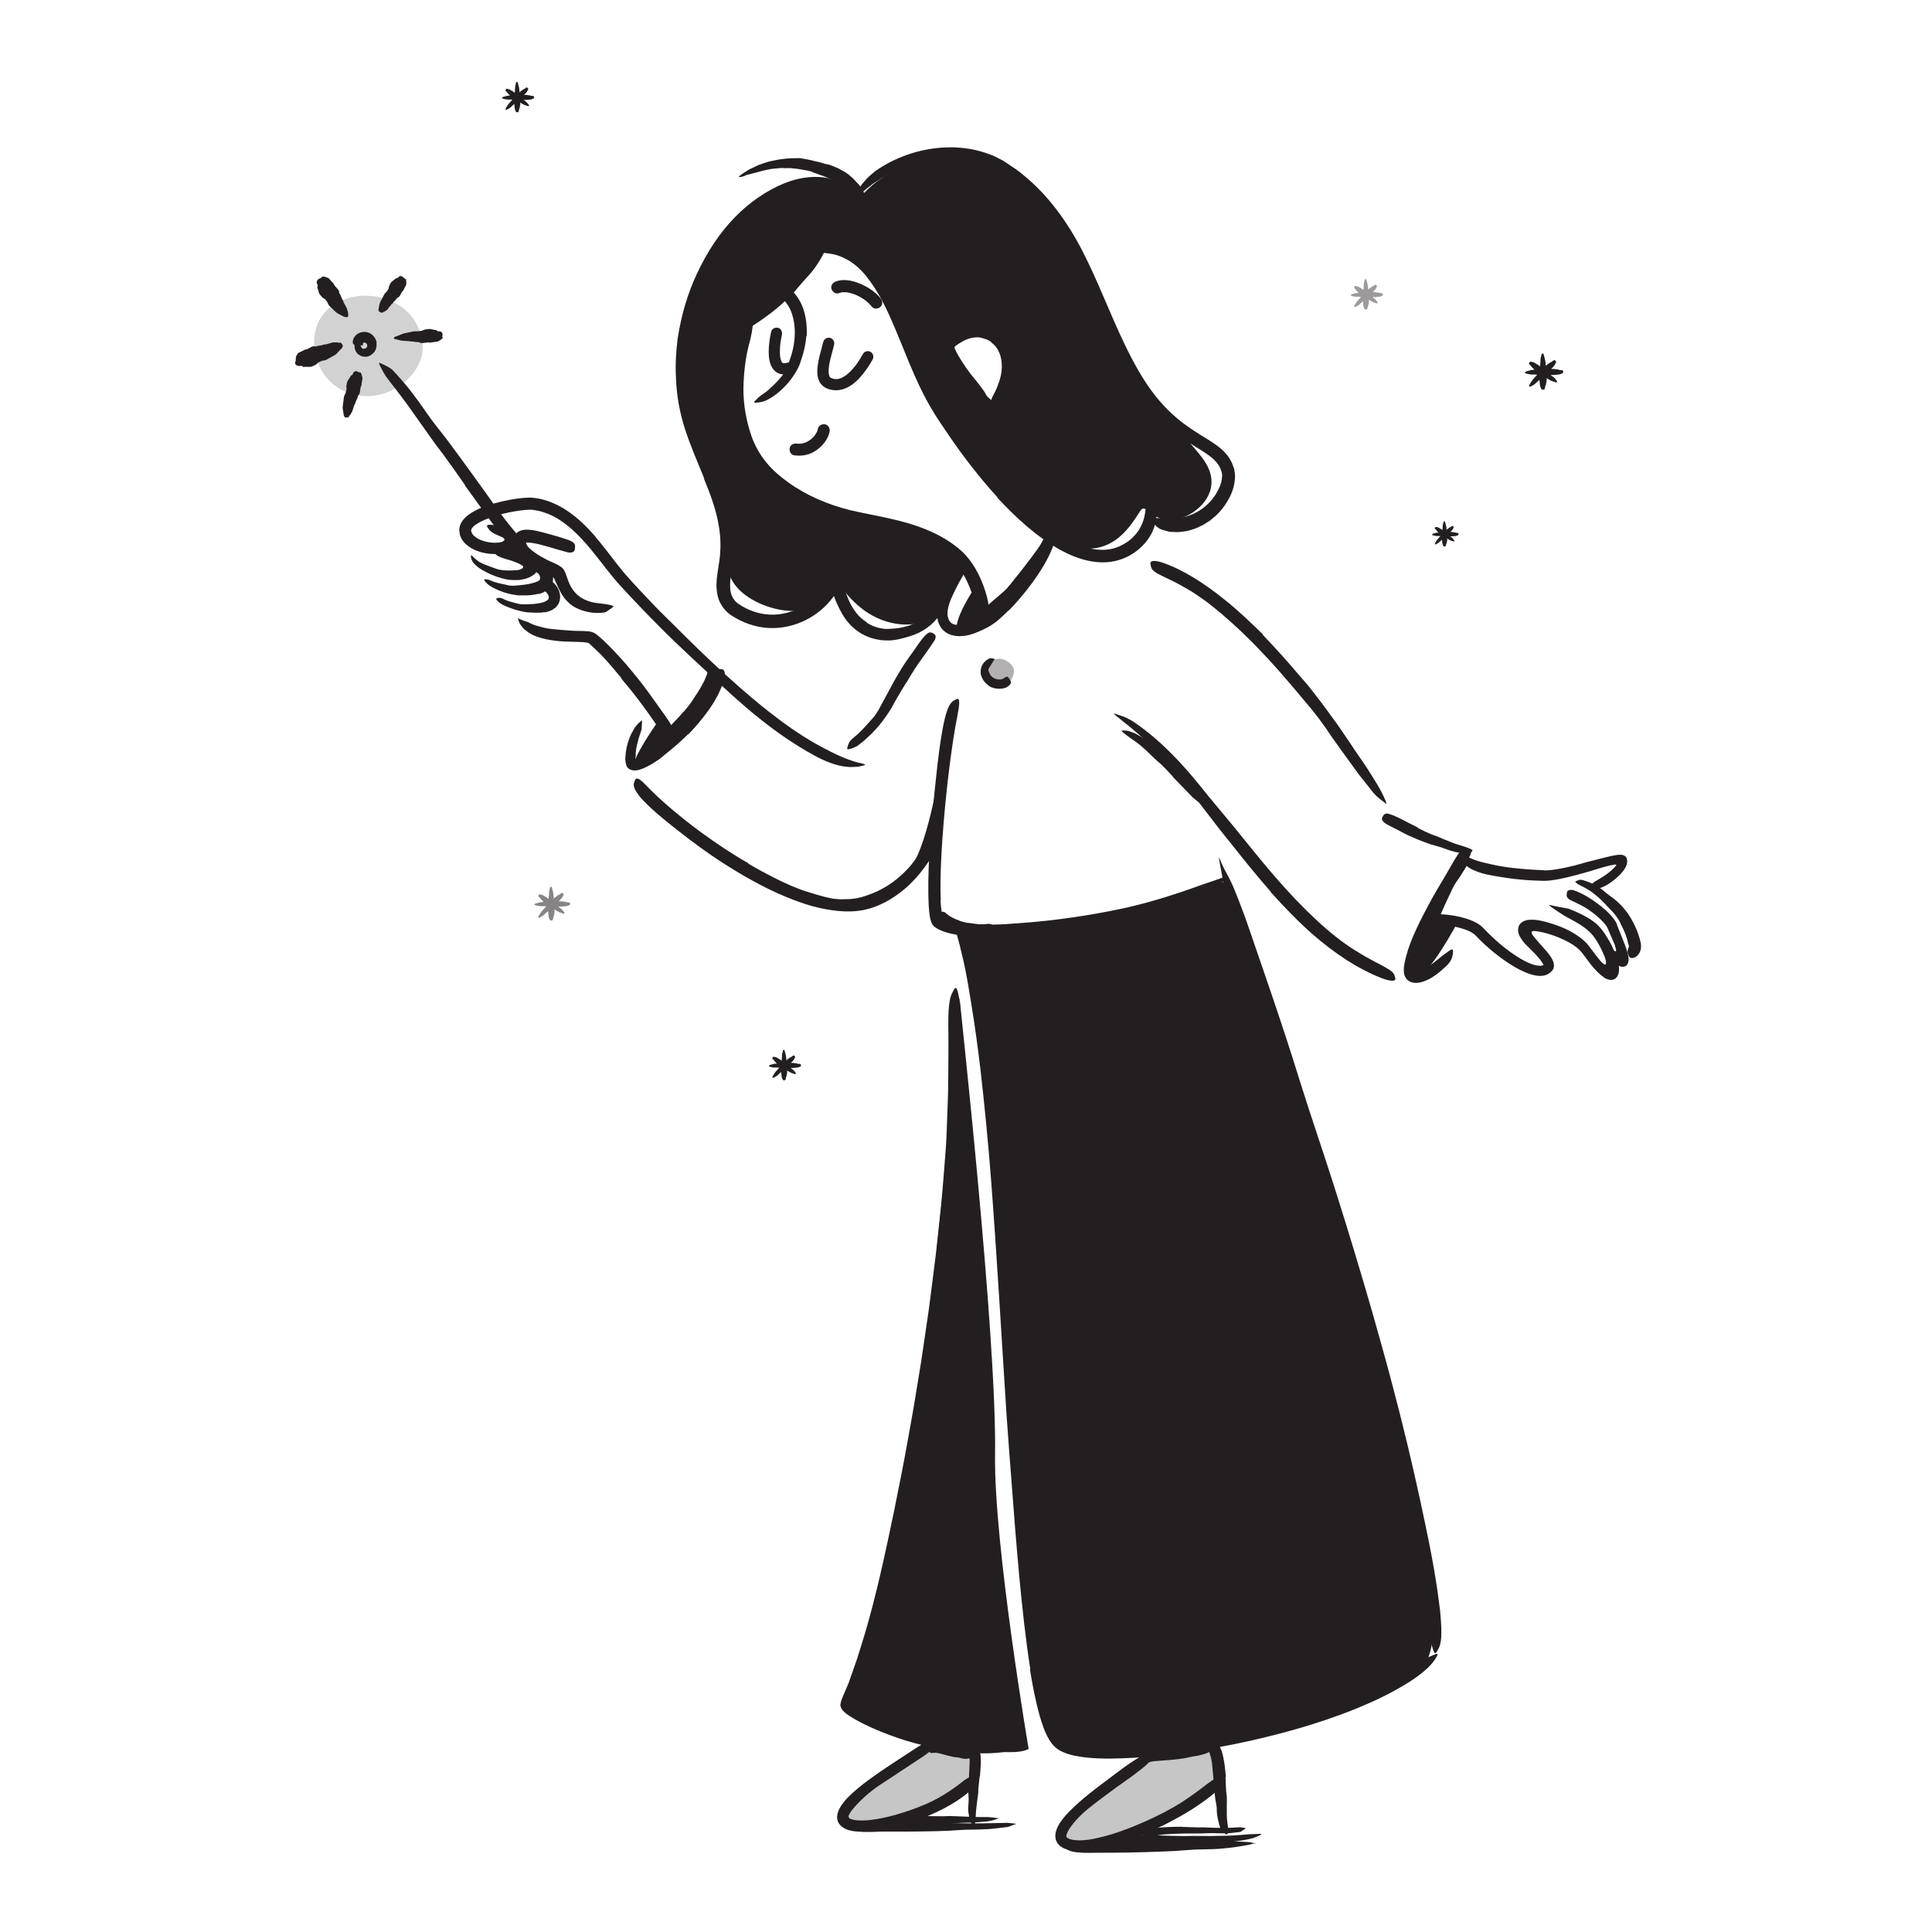 <?xml version="1.0" encoding="utf-8"?>
<svg xmlns="http://www.w3.org/2000/svg" id="Layer_1" width="520" height="520" viewBox="0 0 520 520">
  <defs>
    <style>.cls-1{opacity:.35;}.cls-1,.cls-2,.cls-3,.cls-4{fill:#231f20;stroke-width:0px;}.cls-2{opacity:.2;}.cls-3{opacity:.25;}.cls-5{opacity:.45;}.cls-6{opacity:.55;}</style>
  </defs>
  <path class="cls-4" d="m200.61,47.25c-.55.29-1.09.36-1.59.41-.16.01-.21-.13-.07-.24.31-.23.62-.46.87-.65.09-.06.87-.58,1.79-1.14.95-.48,2.05-.97,2.6-1.23,1.11-.38,2.22-.83,3.39-1.06,1.18-.24,2.37-.51,3.58-.6,1.21-.18,2.43-.17,3.66-.17.55-.03,1.09.09,1.62.19.47.09.92.17,1.37.26.46.09.9.22,1.36.32l1.36.3,1.34.4c.3.09.6.2.92.21.26,0,1.58.5,2.89,1.1.63.35,1.26.7,1.78.98.5.31.85.6.98.71.32.28.63.55.95.82.31.28.59.6.88.9l.86.9.76,1c.14.19.34.35.39.59.13.54.41.95.7,1.37.19.3.38.6.55.9.15.32.28.65.4.98.12.33.12.71.14,1.06.02.32-.48.35-.57.28-.27-.2-.35.1-.52.2-.05.03-.13.08-.18.09-.06.01-.67-.71-1.27-1.43-.71-.66-1.34-1.36-1.49-1.49-.02-.02-.24-.26-.58-.63-.17-.18-.36-.39-.57-.62-.24-.2-.49-.42-.75-.65-.26-.22-.51-.44-.76-.66-.26-.2-.53-.37-.76-.53-.46-.31-.81-.55-.94-.63-.26-.15-.5-.35-.74-.55-.07-.02-.96-.61-1.97-.99-.5-.2-.98-.43-1.37-.57-.39-.13-.67-.22-.71-.23l-1.2-.45c-.41-.13-.82-.26-1.21-.47-.15-.08-.33-.12-.5-.16-.72-.21-1.46-.26-2.19-.42-.73-.17-1.48-.24-2.23-.32-.38-.04-.77-.09-1.15-.09l-1.16.03c-.14,0-.28-.02-.42-.03-.18-.01-.36-.03-.53-.03-.92.05-1.83.19-2.75.27-.91.14-1.81.37-2.71.59-.41.09-2.39.64-2.88.77-.27.08-1.18.26-1.41.39Z"/>
  <path class="cls-4" d="m318.16,491.71l4.28.13c.52.02,1.03-.01,1.55,0,1.82.08,3.64.15,5.46.15.81,0,1.62-.05,2.42-.08l1.54-.09c.51-.09,1.04.16,1.56.13.32.02.29.18.03.38-.13.11-.32.19-.54.35-.13.09-.25.17-.36.24-.06.04-.13.07-.2.12-.07.01-.14.03-.22.04-1.05.14-2.1.28-3.16.34-1.06.04-2.12.04-3.19-.01-1.28-.07-2.6.05-3.9.06l-4.27.02c-.87.01-1.75.03-2.62.07-1.32.06-2.65.11-3.96.26-1.02.12-2,.36-3,.57-.22.05-.43.1-.66.13-.83.11-1.1,0-1.34-.53-.05-.12-.12-.24-.16-.36-.12-.41.18-.79.77-.99,1.77-.61,3.69-.74,5.63-.87,1.44-.08,2.89-.09,4.33-.1v.05Z"/>
  <path class="cls-4" d="m311.68,493.99c2.32.09,4.65.16,6.96.19.85.01,1.69-.05,2.54-.04,2.98.04,5.96.04,8.94-.05,1.32-.02,2.65-.12,3.96-.22,1.67-.18,3.37-.23,5.06-.28.53,0,.47.11.05.33-.42.21-1.2.6-2.15.86-1.69.47-3.42.68-5.14.92-1.72.25-3.46.34-5.21.34-2.09.01-4.25.24-6.39.33-2.34.09-4.69.13-7.03.17l-4.32.05c-2.18.04-4.37.01-6.53.13-1.68.08-3.32.39-4.97.55-.36.03-.72.09-1.09.11-1.36.07-1.8-.12-2.13-.84-.07-.16-.17-.32-.22-.49-.16-.55.38-1.04,1.37-1.29,2.96-.83,6.11-.85,9.26-.91,2.34-.04,4.69.03,7.04.07v.06Z"/>
  <path class="cls-4" d="m306.45,496.28c2.64-.04,5.28-.11,7.92-.2.96-.02,1.92-.11,2.89-.13,3.4-.07,6.81-.14,10.21-.22,1.51,0,3.03-.05,4.53-.09.97.02,1.94.02,2.9.08.48.03.97.06,1.45.11.24.01.48.07.72.15.24.06.48.07.72.11.6.1.51.07,0,.08-.25.03-.62,0-1.05.21-.43.13-.94.21-1.49.31l-2.91.48c-.97.14-1.95.22-2.92.32-1.95.23-3.92.25-5.9.27-2.37.01-4.82.29-7.25.43-2.66.16-5.33.22-8,.31l-4.93.12c-2.49.05-5,.04-7.48.05-1.93-.01-3.83.12-5.8-.1-.44-.05-.87-.08-1.32-.19-.83-.19-1.42-.45-1.79-.83-.38-.37-.48-.86-.28-1.17.08-.14.21-.28.33-.31.21-.06.42.07.59.02.15-.05.34-.02.81.07,1.38.26,3.14.17,4.83.22,1.72.02,3.48.02,5.25,0,2.63-.03,5.29-.07,7.95-.16v.06Z"/>
  <path class="cls-4" d="m248.73,488.8c1.66.03,3.33.05,5,.05.61,0,1.22-.06,1.82-.06,2.15.03,4.31.18,6.46.24.95.04,1.91.02,2.85.03,1.21-.06,2.43.14,3.64.28.38.05.33.09,0,.19-.32.09-.9.33-1.6.48-1.23.31-2.46.31-3.69.43-1.23.08-2.46.15-3.7.15-1.48,0-3.01.26-4.53.34l-5.02.27c-1.03.05-2.07.1-3.1.12-1.57.04-3.14.04-4.7.12-1.21.07-2.39.27-3.59.41-.26.03-.52.07-.79.07-.99.02-1.3-.16-1.51-.83-.05-.15-.11-.3-.14-.45-.09-.51.3-.94,1.02-1.12,2.11-.56,4.33-.6,6.56-.7,1.66-.04,3.32-.12,4.99-.1v.06Z"/>
  <path class="cls-4" d="m246.84,490.62c2.21.06,4.42.1,6.64.1.81,0,1.61-.05,2.42-.03,2.85.05,5.71.09,8.56.07,1.27-.03,2.54-.05,3.79-.08l2.42-.05c.81-.04,1.62.13,2.43.19.5.06.44.09.02.23-.28.1-.58.22-.87.32-.2.07-.39.15-.58.22-.1.04-.21.07-.32.12l-.34.05c-1.64.19-3.27.42-4.92.54-1.65.09-3.3.15-4.96.15-1.99,0-4.05.22-6.08.31-2.23.1-4.47.13-6.71.17l-4.13.04c-2.09,0-4.19,0-6.27,0-1.62,0-3.21.15-4.88.09-.37-.01-.73,0-1.12-.06-.7-.09-1.21-.28-1.54-.54-.15-.11-.3-.32-.35-.48-.06-.16-.08-.36-.03-.58.05-.19.11-.36.23-.47.58-.26.58-.67,1.43-.59,1.2.06,2.64.02,4.07.04,1.45.03,2.92.06,4.39.09,2.2.05,4.43.11,6.66.12v.06Z"/>
  <path class="cls-3" d="m247.59,471.08s-21.11,15.77-20.6,17.47,4.17,3.64,10.29,1.94c6.12-1.7,14.38-4.48,18.74-7.28,4.36-2.79,6-5.49,6-5.49,0,0,1.76-6.75-3.94-8.08-5.69-1.33-10.49,1.44-10.49,1.44Z"/>
  <path class="cls-3" d="m310.58,473.27s-17.59,11.32-18.19,11.87-7.79,8.63-6.63,9.77c1.16,1.14,10.99.68,10.99.68l21.84-9.61,9.6-6.56s.8-8.93-3.91-9.07c-4.71-.15-13.71,2.92-13.71,2.92Z"/>
  <path class="cls-2" d="m113.75,93.06c.51,6.96-7.9,14.72-17.02,13.44-6.98-.98-12.19-6.81-12.19-14.37,0-16.87,27.92-16.87,29.21.93Z"/>
  <path class="cls-4" d="m207.56,89.31c-.4,1.69-.64,3.46-.66,5.19-.02,2.02.28,4.41,2.05,5.66,1.05.74,2.41.73,3.6.38.75-.22,1.3-1.07,1.05-1.85s-1.04-1.28-1.85-1.05c-.14.04-.49.19-.63.14.08.03.35-.03.15-.02-.05,0-.11,0-.16,0-.1,0-.2,0-.3,0-.24,0,.37.1.09,0-.07-.02-.15-.05-.23-.06-.2-.04.33.18.09.04-.05-.03-.19-.14-.24-.15.12.01.29.27.08.06-.05-.05-.1-.11-.15-.16-.17-.15.21.32.06.07-.05-.09-.11-.17-.16-.25-.04-.07-.07-.14-.11-.22-.14-.27.09.28.03.06-.05-.18-.12-.35-.17-.54-.05-.19-.09-.39-.12-.58,0-.04-.01-.08-.02-.12-.04-.19.04.35.02.15,0-.11-.02-.22-.03-.33-.04-.43-.05-.87-.04-1.3s.03-.85.06-1.27c.02-.21.04-.43.06-.64.01-.1.02-.19.03-.29.03-.24.06-.29,0,0,.15-.71.23-1.44.39-2.15.18-.76-.24-1.66-1.05-1.85-.77-.17-1.65.23-1.85,1.05h0Z"/>
  <path class="cls-4" d="m217.02,90.52c-.17,2.1-.63,4.14-1.3,6.09-.25.71-.43,1.44-.76,2.12-1.16,2.39-2.81,4.52-4.73,6.27-.86.77-1.77,1.51-2.76,2.09-.64.37-1.28.74-1.99.96-.72.2-1.45.31-2.18.33-.46.01-.41-.14-.11-.46.15-.16.36-.37.61-.6.24-.25.51-.53.82-.74.26-.23.53-.41.81-.57l.79-.57.74-.62.7-.66c.96-.85,1.84-1.8,2.69-2.83,1.05-1.23,1.6-2.85,2.18-4.38.63-1.7,1.08-3.48,1.28-5.3.11-1.12.14-2.25.07-3.38-.13-1.7-.47-3.41-1.17-4.94-.54-1.2-1.35-2.21-2.23-3.11-.18-.21-.41-.37-.59-.58-.66-.78-.77-1.12-.34-1.92.1-.18.18-.37.28-.53.36-.56,1.07-.62,1.89-.13,2.34,1.53,4.04,4.2,4.78,7.03.57,2.11.73,4.29.63,6.41h-.08Z"/>
  <path class="cls-4" d="m254.96,470.05c.55.21,1.1.42,1.67.59.21.07.42.06.63.13.73.23,1.45.54,2.19.72.33.09.67.1,1,.16.21.03.43.04.64.08.11.02.21.04.32.08.11.02.21.17.31.24.13.12.11.2-.02.42-.09.16-.19.33-.26.45-.11.16-.23.24-.36.28-.46.09-.92.23-1.37.19-.45-.03-.9-.11-1.35-.26-.53-.17-1.11-.12-1.65-.23-.6-.12-1.2-.27-1.79-.42-.37-.1-.73-.19-1.09-.29-.55-.14-1.1-.32-1.66-.4-.43-.07-.9.03-1.35.02-.1,0-.2.02-.3,0-.35-.07-.41-.3-.31-.96l.07-.45c.1-.5.36-.88.65-1,.86-.32,1.6-.13,2.36.07.56.15,1.11.36,1.68.52v.06Z"/>
  <path class="cls-4" d="m314.55,471.43c1,0,2.01-.03,3.02-.11.37-.02.72-.12,1.09-.14,1.29-.11,2.6-.15,3.9-.34.57-.07,1.14-.22,1.69-.35.71-.2,1.45-.27,2.21-.32.24,0,.24.12.11.34-.14.21-.41.59-.78.83-.66.46-1.4.69-2.14.9-.74.21-1.49.38-2.26.47-.92.12-1.84.4-2.77.55-1.03.16-2.06.28-3.09.38l-1.91.16c-.96.08-1.93.12-2.89.22-.74.08-1.46.3-2.2.44-.16.03-.32.08-.48.09-.61.05-.81-.12-.95-.78-.03-.15-.07-.3-.09-.45-.07-.51.17-.94.6-1.12,1.27-.53,2.6-.62,3.94-.74,1-.03,2.01-.06,3.02-.1v.06Z"/>
  <path class="cls-4" d="m258.11,247.77c.65.24,1.35.44,2.07.59.26.06.54.02.8.07.94.17,1.91.28,2.9.38.44.03.87-.04,1.3-.07.56-.05,1.08-.23,1.74.1.21.1.2.18.11.45-.09.26-.25.87-.56,1.1-1.14.6-2.41.79-3.68.58-.75-.18-1.53-.09-2.3-.21-.84-.12-1.67-.33-2.48-.59-.5-.19-.99-.36-1.47-.6-.73-.32-1.42-.78-2.07-1.27-.5-.39-1.06-.76-1.46-1.34-.09-.13-.19-.24-.27-.38-.22-.54-.13-.77.35-.99.11-.05.22-.1.33-.14.38-.12.77-.03.97.16.61.55,1.15.94,1.9,1.35.55.28,1.16.57,1.84.75v.06Z"/>
  <path class="cls-4" d="m257.28,249.72s5.93,11.06,10.04,64.23c1.15,14.88,7.92,90.22,8.11,92.74s4.34,50.6,4.67,51.45,1.22,13.91,14.45,13.34c13.23-.57,36.96-1.2,50.38-7.13,13.43-5.93,34.22-10.58,38.5-16.44,4.29-5.86,1.64-22.87,1.64-22.87,0,0-19.79-89.19-23.96-94.68-4.17-5.49-19.84-62.52-19.84-62.52l-10.97-30.86s-17.69,6.41-18.54,6.78-36.69,6.46-36.69,6.46l-17.8-.5Z"/>
  <path class="cls-4" d="m258.28,268.41c-.06,1.13,10.02,90.35,9.54,123.11-.35,24.1,9.04,79.2,9.04,79.2-4.52,2.62-22.33-1.24-27.5-3.1s-22.4-5.91-21.07-8.98,18.09-67.32,18.09-67.32l8.11-77.52,3.79-45.38Z"/>
  <path class="cls-4" d="m315.73,209.08c-1.03-1.14-2.09-2.26-3.19-3.33-.41-.39-.86-.72-1.27-1.11-1.46-1.33-2.84-2.81-4.38-4.07-.68-.57-1.41-1.07-2.14-1.56-.93-.64-1.83-1.33-2.71-2.06-.27-.24-.17-.32.18-.34.35,0,.99-.01,1.65.18.57.2,1.14.39,1.69.63.53.27,1.03.58,1.54.88,1.02.61,1.98,1.3,2.89,2.07,1.09.91,2.33,1.72,3.44,2.66,1.21,1.04,2.39,2.12,3.52,3.24.72.67,1.38,1.4,2.06,2.1,1,1.1,2.01,2.2,3.01,3.29.8.82,1.67,1.57,2.4,2.47.16.19.35.37.47.6.45.86.45,1.22.12,1.68-.07.1-.13.21-.19.28-.2.24-.79.17-1.35-.22-.92-.52-1.64-1.2-2.43-1.84-.71-.71-1.41-1.45-2.13-2.19-1.05-1.11-2.12-2.21-3.21-3.31l.05-.05Z"/>
  <path class="cls-4" d="m386.67,243.46c.55-1.07,1.09-2.15,1.66-3.22.2-.39.36-.8.59-1.19.78-1.36,1.62-2.68,2.55-3.94.41-.56.82-1.12,1.23-1.67l.83-1.04c.15-.16.34-.29.52-.43.18-.14.37-.27.59-.36.27-.12.27-.07.25.23,0,.32,0,.87-.19,1.33-.94,1.44-1.73,2.92-2.8,4.3-.62.84-1.02,1.87-1.49,2.83-.51,1.06-1.02,2.13-1.51,3.22l-.89,2.02c-.42,1.03-.93,2.04-1.32,3.08-.31.81-.51,1.65-.81,2.46-.06.18-.11.36-.19.54-.3.65-.52.79-1.03.72-.12-.02-.24-.03-.35-.06-.37-.1-.54-.5-.46-1.02.14-.76.28-1.54.51-2.29.24-.75.52-1.49.81-2.24.41-1.12.95-2.2,1.45-3.3l.05.02Z"/>
  <path class="cls-4" d="m386.67,246.84s-10.93,14.41-5.42,15.77c3.04.75,11-14.25,11-14.25l-5.58-1.51Z"/>
  <path class="cls-4" d="m240.75,239.47c-.81.52-1.63,1.03-2.5,1.44-.84.47-1.74.81-2.63,1.16-.65.26-1.32.47-1.98.68-2.39.61-4.83.84-7.24.81l-1.6-.08-.8-.03-.79-.09c-1.35-.13-2.72-.31-3.95-.96-.39-.18-.32-.21.06-.31.26-.07.54-.15.79-.22.16-.04.34-.11.52-.13.18,0,.36,0,.55.01.66.11,1.34.03,1.99.13l.99.1.99.03c.66.02,1.32.07,1.98.02.66-.04,1.33.01,1.98-.08.79-.08,1.6-.16,2.38-.4l1.18-.32,1.15-.41c1.69-.58,3.3-1.37,4.84-2.3l1.39-.91,1.32-1.02c.66-.52,1.27-1.12,1.9-1.68.58-.62,1.21-1.19,1.75-1.84.42-.51.81-1.02,1.2-1.54.35-.55.73-1.07,1.12-1.59.18-.22.32-.47.49-.7.63-.86.92-1.08,1.32-1.1.09,0,.19-.02.27-.01.26.04.2.52-.12,1.28-.48,1.11-1.01,2.25-1.69,3.32-.72,1.04-1.49,2.08-2.36,3.04-.63.73-1.41,1.33-2.11,1.98-.77.6-1.52,1.21-2.33,1.75l-.03-.04Z"/>
  <path class="cls-4" d="m183.96,191.63c.79-.89,1.53-1.83,2.23-2.81.27-.35.44-.76.7-1.12.88-1.28,1.73-2.6,2.43-4.01.34-.61.59-1.27.84-1.91.33-.83.43-1.72,1.17-2.44.26-.22.31-.17.52.14.25.32.65.9.59,1.45-.35,1.87-.9,3.73-2.02,5.33-.63.97-1.07,2.08-1.67,3.09-.66,1.11-1.43,2.15-2.23,3.16-.49.62-1.01,1.22-1.54,1.81-.79.9-1.67,1.73-2.48,2.59-.65.66-1.2,1.4-1.85,2.08-.14.15-.26.32-.42.45-.62.44-.94.43-1.44,0-.12-.1-.24-.19-.34-.3-.34-.36-.35-.89-.06-1.36.88-1.35,2.05-2.36,3.13-3.54.82-.85,1.64-1.71,2.39-2.65l.05.04Z"/>
  <path class="cls-4" d="m177.93,193.06c-1.12,1.37-8.39,11.96-7.06,13.03,1.34,1.06,10.17-6.36,10.17-6.36l-3.11-6.67Z"/>
  <path class="cls-4" d="m253.33,206.03c-.56.82-3.6,23.17-9.32,28.96-2.3,2.33,7.67-6.66,7.67-6.66l1.65-22.3Z"/>
  <path class="cls-4" d="m278.9,152.77c-1.03,1.29-2.11,2.54-3.19,3.8-.4.45-.74.95-1.15,1.4-1.47,1.56-2.98,3.07-4.62,4.48l-1.09.94c-.34.33-.74.62-1.13.9l-.75.55c-.27.17-.54.33-.83.46l-.43.2c-.15.05-.28.16-.47.12-.36,0-.69,0-1.02-.04-.44-.17-.33,0-.11-.35.1-.19.25-.43.38-.76.07-.15.12-.36.2-.49.09-.13.19-.26.3-.36.2-.19.41-.36.63-.5.21-.16.42-.37.62-.54l.63-.54c.19-.21.42-.38.64-.57.44-.35.88-.72,1.31-1.12.44-.38.9-.75,1.34-1.16,1.09-.93,1.94-2.16,2.87-3.3,1.03-1.25,2.03-2.52,3.02-3.82l1.82-2.4c.9-1.23,1.82-2.46,2.62-3.74.63-1,1.1-2.07,1.68-3.09.13-.23.22-.46.37-.68.54-.8.86-.96,1.51-.77.15.04.3.07.44.13.46.2.58.75.35,1.44-.68,2.04-1.8,3.93-3.02,5.78-.9,1.38-1.88,2.73-2.84,4.08l-.06-.04Z"/>
  <path class="cls-4" d="m261.93,158.83s-5.22,7.9-4.37,10.81,9.55-3.86,9.55-3.86l-5.18-6.95Z"/>
  <path class="cls-4" d="m324.2,124.09c-3.05-4.57-14.39-15.72-18.25-22.76-3.87-7.03-14.6-29.3-15.66-31.7-16.91-38.11-47.69-29.92-59.02-16.25,0,0-23.55-14.8-39.17,17.58-9.81,20.35-8.64,31.02-7.83,35.26.8,4.24,7.55,25.17,9.83,31.94,2.28,6.77,2.4,10.32,2.01,13.21-1.29,9.46,15.15,15.2,21.08,12.31,2.49-1.21,8.16-7.28,8.16-7.28,0,0,3.99,6.87,10.76,9.94,7.34,3.33,12.87.9,12.87.9l4.35-4.35,6.72-11.14s-4.47-5.96-10.77-8.04c-6.29-2.08-29.58-5.64-36.72-11.69-7.14-6.06-13.51-12.3-14.05-21.33-.53-9.04,2.41-21.75,2.41-21.75,0,0,13.15-11.23,15.87-16.33,2.73-5.09,7.43-5.36,8.56-5.04,1.14.33,8.24,2.99,12.53,11.79,4.28,8.8,16.45,34.82,24.05,43.71,7.6,8.88,16.94,21.56,26.93,24.08,11.02,2.78,15.75-6.24,18.12-9.74,1.6-2.36,2.94,3.88,10.16,2.26,4.83-1.09,12.51-7.38,7.06-15.56Zm-52.23-24.07c-.65,2.89-3.67,8.91-3.67,8.91,0,0-5.62-4.4-8.85-8.91s-3.96-7.55-3.96-7.55c0,0,4.45-5.02,9.77-2.22,5.32,2.79,7.37,6.87,6.71,9.77Z"/>
  <path class="cls-4" d="m263.68,478.12c-.13,1.1-.26,2.21-.36,3.32-.04.4.01.81-.03,1.21-.17,1.43-.41,2.86-.54,4.29-.06.63-.11,1.27-.13,1.9-.02.4-.01.81-.07,1.22-.06.41-.19.81-.26,1.22-.05.25-.21.22-.41,0-.17-.21-.53-.6-.73-1.06-.27-.82-.38-1.64-.51-2.47-.12-.82-.03-1.65.04-2.49.13-1-.08-2.03-.04-3.05.02-1.12.08-2.24.13-3.37l.1-2.07c.04-1.05.13-2.1.11-3.14-.02-.81-.22-1.61-.33-2.41-.03-.18-.08-.35-.09-.53-.05-.66.27-.86,1.04-.97.18-.03.36-.06.54-.07.6-.04,1.11.25,1.34.73.5,1.43.54,2.91.51,4.4-.04,1.11-.17,2.22-.24,3.33h-.07Z"/>
  <path class="cls-4" d="m237.14,492.52c-1.97.32-3.97.57-6.11.47-1.08-.07-2.18-.17-3.44-.73-.83-.35-1.41-.94-1.9-1.6-.38-.73-.49-1.58-.29-2.39.04-.3.15-.58.27-.88.1-.25.18-.45.29-.63.2-.38.42-.75.65-1.06.45-.67.94-1.24,1.45-1.77,1.83-1.87,3.79-3.42,5.79-4.9,2-1.48,4.04-2.88,6.11-4.23,1.83-1.2,3.67-2.4,5.49-3.59l1.76-1.14c.6-.36,1.22-.69,1.84-1.02l.94-.48,1.05-.28,1.05-.27c.35-.09.66-.25.99-.36.83-.29.75-.16.19.34-.27.27-.7.57-1.08,1.18-.2.28-.4.61-.62.95-.1.18-.23.32-.32.54-.15.12-.3.24-.46.36l-1.67,1.27c-.56.43-1.16.77-1.74,1.16l-3.5,2.31c-2.32,1.57-4.69,3.07-7.03,4.63-2.77,1.86-5.46,4.24-7.47,6.7-.51.63-.98,1.5-.98,1.67-.03.17,0,.36.12.49.05.08.13.12.2.18.08.05.12.06.31.15.67.25,1.54.37,2.42.39.88.02,1.8-.01,2.71-.12,2.26-.25,4.53-.74,6.77-1.37,3.38-.95,6.75-2.15,9.9-3.67,2.45-1.19,4.71-2.65,6.84-4.21.48-.34.9-.72,1.37-1.06.85-.66,1.44-1.05,1.96-1.19.26-.08.48-.12.69-.12.23.02.46.08.67.14.2.06.41.08.55.14.41.11.31,1.4-.9,2.69-3.74,3.56-8.52,6.06-13.43,8.05-3.67,1.46-7.47,2.62-11.43,3.37l-.02-.08Z"/>
  <path class="cls-4" d="m329.84,478.29l.18,3.84c.03.47.15.92.17,1.39.05.82,0,1.66,0,2.49v2.49c0,.74.08,1.46.18,2.18.05.46.16.92.16,1.39-.02.47-.08.95-.15,1.44-.06.3-.24.29-.55.09-.3-.2-.85-.57-1.15-1.07-.06-.11-.13-.22-.18-.33l-.11-.34-.2-.69c-.13-.46-.26-.92-.36-1.39-.22-.93-.34-1.88-.34-2.85,0-1.16-.39-2.31-.49-3.48l-.33-3.86-.21-2.38c-.12-1.2-.18-2.41-.4-3.58-.16-.91-.55-1.78-.77-2.68-.05-.2-.12-.39-.15-.59-.06-.37-.02-.63.15-.83.15-.19.4-.33.75-.45.16-.06.3-.12.45-.16.45-.13,1.07.1,1.46.61,1.01,1.52,1.28,3.22,1.57,4.92.2,1.27.31,2.55.43,3.83h-.08Z"/>
  <path class="cls-4" d="m301.27,496.13c-2.1.65-4.23,1.23-6.44,1.62-2.22.34-4.47.71-7.02.2-.23-.06-.47-.11-.7-.18l-.72-.27c-.23-.08-.54-.32-.8-.47-.29-.13-.51-.42-.74-.67-.26-.23-.4-.54-.54-.86-.17-.3-.17-.65-.23-.99-.09-.35,0-.64.01-.95.02-.32.09-.58.17-.82.59-1.73,1.53-2.89,2.47-4.01.96-1.09,1.98-2.08,3.02-3.04,2.09-1.89,4.27-3.62,6.49-5.29,1.97-1.48,3.94-2.96,5.89-4.42,1.26-.93,2.55-1.82,3.89-2.64.68-.4,1.37-.78,2.07-1.14.68-.4,1.55-.49,2.33-.69,1.03-.16.82-.25.27.44-.27.34-.59.95-.95,1.68-.41.65-1,1.23-1.67,1.81-.6.51-1.22.99-1.85,1.46-.63.47-1.23.97-1.87,1.42l-3.83,2.72c-2.54,1.84-5.06,3.71-7.5,5.66-1.45,1.17-2.84,2.49-4.01,3.92-.58.71-1.12,1.44-1.52,2.17l-.26.53-.17.48c0,.12-.04.25-.05.34.01.08,0,.17.06.23.02.18.2.29.4.42.19.07.35.16.55.22.21.05.41.12.63.16.88.18,1.89.19,2.9.13,2.02-.13,4.08-.61,6.11-1.16,2.5-.69,4.97-1.57,7.4-2.55,3.67-1.5,7.31-3.19,10.74-5.15,2.67-1.52,5.12-3.28,7.55-5.08.52-.41,1.04-.81,1.57-1.22,1.99-1.47,2.71-1.8,3.68-1.44.21.07.45.12.62.21.54.28.16,1.48-1.26,2.73-4.17,3.76-9.24,6.82-14.5,9.47-3.92,1.95-7.99,3.66-12.2,5.05l-.03-.07Z"/>
  <path class="cls-4" d="m201.36,232.42c2.14,1.28,4.32,2.46,6.53,3.59,2.21,1.13,4.46,2.18,6.76,3.09,1.68.66,3.4,1.18,5.11,1.68,3,.89,6.11,1.59,9.11,1.5,1.49,0,2.99-.3,4.47-.69,1.45-.47,2.91-1.02,4.27-1.81,2.44-1.33,4.64-3.15,6.58-5.14,1.24-1.29,2.4-2.67,3.45-4.13.27-.36.54-.72.79-1.09l.85-1.06,1.63-2.19c.7-.91.76-.74.66.31-.05.52-.09,1.3-.31,2.16-.1.44-.21.92-.39,1.4-.08.25-.19.48-.27.75-.13.23-.25.48-.41.71-1.06,1.65-2.26,3.21-3.56,4.7-1.33,1.46-2.76,2.84-4.36,4.04-1.59,1.21-3.29,2.31-5.15,3.13-.9.46-1.89.76-2.85,1.11-1,.24-1.99.55-3.03.64-1.22.2-2.5.2-3.73.19-1.23-.04-2.45-.16-3.65-.33-2.41-.34-4.77-.9-7.03-1.63-4.98-1.61-9.69-3.8-14.22-6.28-2.79-1.53-5.5-3.17-8.16-4.88-4.03-2.6-7.91-5.46-11.66-8.4-2.9-2.3-5.8-4.52-8.46-7.14-.59-.58-1.18-1.13-1.72-1.76-2.01-2.38-2.3-3.49-1.87-4.48.1-.23.17-.5.31-.67.49-.57,1.48.18,2.9,1.68,2.14,2.23,4.52,4.41,7.03,6.52,2.51,2.12,5.14,4.2,7.86,6.18,4.04,2.94,8.23,5.75,12.58,8.23l-.04.08Z"/>
  <path class="cls-4" d="m233.2,167.51c1.36.97,3.02,1.53,4.78,1.74.32.06.65.02.97.02.32,0,.65-.03.98-.05,1.16-.02,2.33-.21,3.49-.5,1.17-.26,2.32-.71,3.42-1.26.99-.48,1.85-1.17,2.71-1.84.54-.44,1.05-.93,1.55-1.41.25-.24.54-.46.81-.69.27-.23.53-.48.84-.69.46-.21.52-.1.59.44.05.52.03,1.46-.45,2.25-1.78,2.68-4.58,4.64-7.7,5.62-1.85.58-3.82,1.17-5.85,1.24-2.22.06-4.48-.36-6.5-1.32-1.24-.58-2.38-1.37-3.37-2.29-1.51-1.4-2.65-3.12-3.53-4.91-.69-1.39-1.35-2.79-1.73-4.31-.1-.33-.19-.66-.24-1-.2-1.27.08-1.7.93-1.97.2-.06.4-.14.6-.17.68-.11,1.26.36,1.49,1.13.76,2.29,1.48,4.49,2.74,6.39.46.7.97,1.37,1.57,1.96.58.6,1.24,1.12,1.95,1.56l-.04.07Z"/>
  <path class="cls-4" d="m271.51,164.24c-.55.56-1.14,1.1-1.72,1.65-.29.27-.6.53-.89.79-.29.26-.59.53-.98.82-1.43,1.07-2.87,1.8-4.41,2.45-1.12.46-2.26.93-3.53,1.13-1.11.18-2.31.23-3.56-.07-1.24-.28-2.53-1.1-3.23-2.22-.72-1.13-.96-2.26-1.01-3.47,0-1.17.23-2.27.58-3.27.61-1.79,1.46-3.4,2.41-4.91.6-.97,1.25-1.91,1.94-2.8.66-.92,1.52-1.68,2.31-2.47.51-.48.62-.28.52.38-.05.33-.15.78-.29,1.31-.07.26-.15.54-.25.82-.05.15-.11.28-.15.44-.07.13-.15.27-.23.41-1.15,1.91-2.12,3.89-2.96,5.79-.43.95-.73,1.9-.91,2.81-.1.46-.12.89-.13,1.31.02.2.03.4.04.6.05.2.08.44.15.62.29.96.83,1.54,1.81,1.75.98.21,2.23,0,3.44-.34,1.33-.38,2.68-.96,3.92-1.67.62-.35,1.23-.75,1.74-1.16.53-.46,1.12-.97,1.65-1.49,1.35-1.27,2.64-2.62,3.86-4.04,1.85-2.14,3.65-4.38,5.19-6.74,1.21-1.83,2.14-3.78,3.11-5.71.21-.43.39-.85.62-1.27.8-1.57,1.28-1.94,2.19-1.93.21,0,.43-.02.62.02.64.11.8,1.02.39,2.34-1.27,3.88-3.55,7.48-6.05,10.91-1.87,2.54-3.92,4.97-6.14,7.26l-.06-.05Z"/>
  <path class="cls-4" d="m232.08,141.49l-2.3-.49c-.78-.19-1.58-.35-2.35-.57-1.56-.4-3.1-.9-4.62-1.43-3.03-1.1-5.97-2.43-8.77-4.05-2.04-1.18-4.05-2.44-5.87-3.98-1.6-1.36-3.1-2.86-4.4-4.54l-.96-1.27-.85-1.34c-.6-.87-1.01-1.84-1.52-2.76-1.8-3.78-2.88-7.83-3.36-11.92-.41-3.63-.46-7.33.06-10.92l.27-1.73c.1-.57.26-1.14.38-1.71.14-.57.26-1.14.42-1.7l.55-1.66c.34-1.12.89-2.16,1.4-3.2.47-1.06,1.15-2.02,1.79-2.98.83-1.18.99-.85.89.44-.05.64-.13,1.54-.32,2.54-.11,1.04-.34,2.19-.63,3.4-1.23,4.23-1.71,8.58-1.8,12.93-.02,4.37.76,8.74,2.2,12.92.9,2.49,2.23,4.87,3.92,6.94,1.68,2.09,3.8,3.88,6.01,5.47,4.9,3.5,10.63,5.94,16.55,7.42,3.66.86,7.51,1.52,11.3,2.4,5.73,1.3,11.56,3.24,16.47,6.79l1.39,1.07c.45.37.92.78,1.34,1.2.85.85,1.6,1.77,2.28,2.74,1.35,1.94,2.38,4.06,3.18,6.25.34.97.67,1.92.92,2.93.45,1.87.54,3.15.47,4.04-.05.45-.14.81-.27,1.1-.16.3-.36.54-.59.75-.21.19-.41.44-.61.55-.67.36-1.41-1.08-1.94-3.55-.89-3.66-2.21-7.36-4.32-10.37-.51-.77-1.1-1.44-1.71-2.08-.32-.31-.62-.59-.98-.89l-1.12-.88c-1.54-1.13-3.21-2.1-4.99-2.93-5.29-2.49-11.37-3.67-17.53-4.88v-.08Z"/>
  <path class="cls-4" d="m266.84,92.11c-.81-.7-1.91-.98-3.02-1.26-.95-.17-2.14,0-3.28.37-.83.28-1.6.75-2.35,1.2-.32.2-.65.43-.93.64-.08.05-.23.13-.29.25-.05.13-.03.27,0,.41,0,.04.01.06.04.13l.1.26c.09.18.15.36.25.54.75,1.47,1.75,2.96,2.74,4.43.9,1.3,1.91,2.54,2.92,3.76.61.82,1.27,1.59,1.84,2.46.55.88,1.07,1.78,1.49,2.75.18.66.08.61-.49.35-.56-.27-1.57-.7-2.52-1.42-.2-.17-.41-.32-.61-.5l-.56-.54-1.12-1.09c-.73-.75-1.38-1.56-2.06-2.36-1.33-1.63-2.66-3.29-3.69-5.28-.31-.6-.64-1.2-.95-1.87-.13-.27-.39-.9-.49-1.38-.15-.51-.14-1.04-.03-1.55.12-.51.47-.92.83-1.3.16-.18.44-.42.56-.53.14-.12.29-.23.43-.35.58-.45,1.19-.85,1.82-1.18,1.4-.71,2.9-1.24,4.52-1.42.8-.08,1.69-.09,2.48.09.77.2,1.56.3,2.29.67,1.82.73,3.48,2.02,4.51,3.69,1.62,2.51,1.97,5.52,1.7,8.3-.23,2.16-.75,4.33-1.85,6.27-.22.44-.46.86-.77,1.25-.28.36-.53.66-.76.88-.26.2-.5.32-.72.4-.44.15-.8.1-1.22-.1-.19-.09-.39-.16-.54-.27-.5-.36-.42-1.28.11-2.21.81-1.4,1.38-2.86,1.85-4.33.47-1.48.66-3.05.54-4.56-.1-1.11-.33-2.22-.83-3.16-.19-.51-.55-.89-.83-1.34-.39-.34-.69-.78-1.16-1.03l.04-.07Z"/>
  <path class="cls-4" d="m243.97,183.63c-1.04,1.66-2.04,3.39-3.06,5.14-.38.64-.66,1.32-1.07,1.95-1.38,2.23-2.97,4.43-4.86,6.33l-.61.64-.66.6c-.44.4-.85.83-1.31,1.2-.61.45-1.18.96-1.82,1.38-.69.34-1.39.65-2.15.79-.51.02-.48-.08-.33-.61.07-.27.2-.6.34-.98.16-.35.38-.68.68-.95.49-.51,1.04-.92,1.56-1.37.54-.43.98-.97,1.48-1.43.95-1,1.87-2.04,2.82-3.12.59-.63,1.03-1.41,1.5-2.16.43-.79.85-1.59,1.28-2.38l2.88-5.31c.6-1.1,1.25-2.18,1.91-3.26.51-.81,1.01-1.63,1.58-2.41.55-.79,1.08-1.58,1.67-2.34.85-1.22,1.66-2.45,2.6-3.62.22-.24.42-.49.66-.72.88-.85,1.31-.97,1.99-.58.15.09.32.16.46.27.45.35.43,1.04-.03,1.76-1.37,2.13-2.89,4.12-4.36,6.24-.53.79-1.08,1.58-1.58,2.42-.53.81-1.02,1.67-1.5,2.53l-.07-.03Z"/>
  <path class="cls-4" d="m144.73,153.34c-.11.19-.15.39-.31.57-.15.18-.29.36-.44.53-.7.58-1.57,1.08-2.61,1.35-.53.13-1.06.22-1.58.31-.62.02-.88.04-1.22.02-.62-.01-1.22-.01-1.82-.1-2.09-.37-4.01-1.07-5.82-1.98-.8-.42-1.58-.87-2.3-1.41-.46-.36-.9-.75-1.26-1.23-.36-.48-.63-1.08-.62-1.7.02-.39.17-.3.38-.05.21.26.58.58.98.92.69.65,1.65,1.09,2.6,1.47.97.36,1.94.75,2.95,1.08,1.21.42,2.56.44,3.82.43.35,0,.69-.02,1.03-.05.09,0,.17-.01.25-.03.09-.01.17-.02.19-.01h.22c.3-.03.67-.09,1-.26.22-.1.46-.22.61-.42.13-.24-.07-.43-.24-.56-.27-.2-.58-.38-.93-.55l-.27-.12-.45-.18-1-.38c-1.05-.38-2.16-.57-3.31-1.08-.25-.11-.53-.21-.78-.39-.48-.31-.76-.69-.81-1.04-.06-.36.09-.67.44-.99.15-.14.31-.28.48-.38.29-.17.62-.23.88-.29.26-.06.5-.12.69-.09.59.16,1.42.41,2.27.69.87.29,1.78.62,2.76,1.01,1.37.59,2.79,1.24,3.57,2.06.39.41.65.83.78,1.31.16.47.14,1.15-.05,1.57h-.09Z"/>
  <path class="cls-4" d="m144.95,159.82c-1.43.34-2.77.48-4.11.42-.49-.01-.97.04-1.45-.01-1.69-.2-3.35-.58-4.9-1.23-.68-.28-1.36-.58-2-.94-.82-.45-1.6-1.04-2.12-1.82-.17-.24,0-.33.32-.33.31.02.81.07,1.23.27,1.51.75,3.13.9,4.75,1.33.99.25,2.07.11,3.09.01.57-.04,1.13-.11,1.69-.2.56-.07,1.12-.17,1.66-.31.33-.08.66-.18.96-.29.15-.05.31-.13.44-.17.09-.04.18-.07.27-.12.25-.14.57-.34.59-.68.01-.16,0-.32-.02-.48-.04-.17-.12-.39-.21-.55-.3-.55-.95-.81-1.65-1.11-.16-.07-.34-.11-.5-.19-.61-.33-.7-.73-.29-1.58.09-.2.18-.4.28-.58.37-.62.92-.97,1.48-.91.82.14,1.74.46,2.67,1.28.45.41.9.94,1.21,1.57.15.31.28.64.35.97.1.32.1.77.16,1.16.04.6,0,1.2-.2,1.76-.2.56-.57,1.04-1.02,1.43-.44.41-.98.71-1.51.99-.46.17-.77.29-1.15.4l-.03-.08Z"/>
  <path class="cls-4" d="m146.65,164.76c-1.29.22-2.48.17-3.66.1-.43-.03-.85,0-1.27-.07-1.48-.23-2.92-.6-4.29-1.12-.61-.22-1.22-.46-1.82-.74-.74-.38-1.54-.81-2-1.59-.15-.23.1-.36.46-.41.38-.05.77-.03,1.14.14,1.21.69,2.67,1.02,4.16,1.41.9.25,1.88.16,2.82.16,1.03-.03,2.07-.11,3.05-.3.59-.13,1.21-.27,1.66-.53.37-.19.64-.4.73-.59.11-.2.13-.53,0-.89-.2-.56-.73-1.06-1.24-1.47-.11-.09-.25-.16-.35-.25-.39-.34-.32-.54.16-1.32l.32-.53c.35-.6,1-.84,1.56-.54.8.44,1.45,1.06,1.95,1.9.49.82.92,1.93.63,3.46-.13.56-.4,1.15-.79,1.59-.1.11-.2.22-.3.32-.1.09-.19.15-.28.22-.19.14-.38.26-.57.39-.36.19-.71.33-1.06.46-.33.09-.67.19-1,.27l-.02-.06Z"/>
  <path class="cls-4" d="m167.33,182.61c-1.82-2.21-3.67-4.43-5.66-6.5-.73-.75-1.52-1.42-2.25-2.13l-.47-.44-.24-.22-.14-.12c-.09-.11-.16-.1-.23-.14-.02-.05-.28-.07-.43-.11-.73-.13-1.67-.16-2.59-.18-1.87-.05-3.81-.07-5.74-.3-1.72-.22-3.47-.51-5.14-1.14-1.07-.37-2.09-.96-2.99-1.69-.49-.31-.82-.82-1.18-1.26-.4-.41-.59-.99-.76-1.53-.19-.69-.23-.53.32-.24.26.15.76.25,1.18.47.23.08.5.15.76.24.13.04.25.1.39.13.11.07.22.13.33.2.45.19.86.4,1.29.57l1.35.4c.9.27,1.83.48,2.8.61,1.95.23,4,.4,6.16.53,1.32.1,2.6.01,4.2.16l.62.08c.26.07.53.16.79.25.28.08.44.25.66.38.23.15.37.27.5.38.58.46,1.09.92,1.6,1.39,2.18,2.08,4.19,4.26,6.15,6.5,1.19,1.39,2.34,2.81,3.49,4.24,1.71,2.18,3.34,4.44,4.93,6.7.62.87,1.23,1.76,1.88,2.61.58.9,1.23,1.76,1.76,2.72.23.42.49.82.71,1.26.43.79.54,1.42.55,1.86,0,.45-.19.77-.55,1.07-.16.14-.31.3-.49.41-.59.34-1.37-.13-1.96-1.14-1.83-3.01-3.99-6.11-6.28-9.19-1.7-2.29-3.51-4.55-5.39-6.74l.06-.06Z"/>
  <path class="cls-4" d="m101.32,92.24c.1.64.02,1.3-.22,1.88-.23.59-.69,1.04-1.17,1.37-.18.11-.36.23-.56.32-.09.06-.2.08-.31.11-.1.03-.19.06-.28.07-.67.09-1.31-.02-1.88-.31-.57-.28-1.04-.79-1.24-1.33-.18-.48-.27-.96-.25-1.43.01-.59.23-1.24.76-1.58.17-.1.32.12.46.4.13.28.33.58.34.74,0,.3.08.58.2.79.06.1.11.18.16.25.04.08.07.15.13.24.17.24.61.1.81.02.22-.03.48-.22.55-.53.04-.18.03-.41-.07-.6-.11-.29-.53-.58-.8-.44-.24.08-.36.46-.3.65.01.04.05.09.07.11.05.06-.13-.05-.98-.04l-.58.02c-.64.05-1.22-.22-1.22-.85.06-1.82,1.95-3.14,3.92-2.68,1.31.31,2.28,1.5,2.54,2.8l-.06.02Z"/>
  <path class="cls-4" d="m93.67,84.47c.14.14.06.41.01.69-.02.09-.15.22-.22.22-.18-.01-.36-.03-.49-.04-.03-.02-.45-.07-.75-.28-.33-.18-.71-.38-.9-.47-.38-.19-.73-.39-1-.66l-1.66-1.6c-.12-.12-.21-.26-.28-.42-.22-.55-.54-1.03-.96-1.43-.07-.07-.11-.16-.27-.16-.26,0-1.25-1.21-1.29-1.42-.11-.53-.29-1.02-.42-1.53-.02-.07-.11-.1-.02-.25.21-.33.07-.42,0-.56-.09-.19-.18-.4-.19-.65,0-.13.13-.35.22-.53.08-.17.55-.43.62-.44.2-.02.37-.23.55-.37.06-.05.14-.11.2-.14.05-.03.52.02.89.16.39.12.76.27.8.33.01.01.31.35.63.71.32.36.65.73.73.79.08.07.07.21.09.33,0,.05,1,1.09,1.02,1.15.12.27.38.45.3.86-.02.08.03.12.07.17.32.39.44.92.65,1.39.1.24.26.45.38.67.02.04.02.1.03.15.01.06.01.13.05.18.34.5.55,1.11.87,1.61.07.12.21.85.32.97.03.04.02.16.03.28-.01.13-.02.26.01.28Z"/>
  <path class="cls-4" d="m103.15,83.99c-.02.2-.3.19-.71.09-.13-.03-.45-.24-.47-.32-.04-.14-.09-.29-.11-.43,0-.07.22-1.11.28-1.46.08-.34.22-.63.38-.92l.93-1.76c.07-.13.16-.24.28-.34.4-.34.67-.76.87-1.23.03-.08.09-.14.05-.27-.07-.21.6-1.41.75-1.52.39-.27.72-.57,1.09-.85.05-.04.05-.12.19-.1.33.06.35-.08.44-.18.13-.14.27-.27.45-.37.09-.05.29-.02.46-.01.16,0,.53.33.56.38.08.16.31.23.48.35.06.04.13.09.18.12.1.08.15,1.42.07,1.51,0,.01-.19.36-.39.73-.2.37-.4.76-.43.84-.03.09-.15.13-.24.18-.04.03-.61,1.15-.65,1.18-.18.19-.26.45-.62.52-.07.01-.09.06-.12.11-.24.38-.59.68-.9,1-.16.17-.27.36-.41.54-.03.03-.08.05-.11.07-.05.03-.1.06-.13.1-.31.44-.73.81-.98,1.29-.04.12-.66.42-.73.56-.05.07-.47.11-.47.19Z"/>
  <path class="cls-4" d="m91.33,92.24c.16-.18.43.01.73.35.1.11.24.49.21.58-.06.16-.12.33-.19.47-.05.07-.96.94-1.24,1.29-.28.34-.59.59-.94.76l-2.08,1.16c-.16.08-.32.13-.51.15-.63.05-1.17.31-1.71.61-.09.05-.19.07-.24.23-.07.26-1.6.93-1.84.91-.59-.04-1.15,0-1.75-.01-.08,0-.15.08-.27-.06-.27-.31-.43-.2-.61-.18-.23.03-.56,0-.84-.07-.15-.04-.43-.26-.57-.43-.14-.16.04-.72.06-.78.11-.18.05-.45.07-.68,0-.06.01-.13.02-.18,0-.03,0-.06.01-.11,0-.02,0-.04.01-.06,0-.04.01-.1.01-.15-.02-.1.15-.29.21-.44.18-.34.44-.63.48-.64.01,0,.41-.19.84-.39.43-.21.87-.44.96-.5.09-.07.22-.02.34,0,.05,0,1.34-.72,1.4-.73.3-.06.54-.28.95-.07.08.04.13,0,.19-.02.49-.19,1.04-.24,1.57-.33.27-.05.52-.16.78-.24.05-.01.11.01.16.01.07,0,.14.02.2,0,.61-.21,1.25-.33,1.86-.53.14-.04.94.05,1.1-.03.09-.03.52.2.58.12Z"/>
  <path class="cls-4" d="m93.98,111.98c.06.21-.21.33-.63.41-.13.02-.51-.05-.56-.12-.09-.13-.19-.27-.25-.4-.04-.08-.16-1.26-.25-1.67-.09-.4-.06-.78,0-1.14l.29-2.25c.02-.17.08-.32.17-.47.31-.51.44-1.06.51-1.64.01-.09.05-.19-.03-.3-.13-.19.2-1.71.33-1.88.31-.43.55-.88.84-1.32.04-.06.02-.15.16-.17.33-.06.32-.22.38-.37.08-.2.19-.39.34-.57.08-.09.28-.14.44-.2.15-.05.59.13.63.17.12.13.35.12.54.17.06.02.15.04.2.06.12.05.53,1.42.48,1.54,0,.02-.08.46-.16.93-.08.47-.15.95-.15,1.06,0,.11-.1.19-.17.28-.03.04-.21,1.45-.23,1.51-.12.27-.1.58-.42.79-.06.04-.07.1-.08.16-.1.49-.33.95-.55,1.41-.11.24-.16.49-.24.73-.01.04-.06.08-.09.12-.04.05-.08.1-.1.16-.17.58-.42,1.14-.56,1.73-.03.13-.48.72-.49.88-.02.09-.4.31-.36.4Z"/>
  <path class="cls-4" d="m106.59,91.32c-.21.04-.39-.08-.55-.25-.05-.05-.05-.21,0-.24.13-.07.25-.15.34-.2.07-.03,1.2-.42,1.57-.61.37-.18.74-.3,1.11-.36l2.27-.47c.17-.03.34-.04.51-.03.59.07,1.16-.04,1.74-.16.1-.02.2-.02.28-.12.14-.17,1.71-.39,1.92-.33.52.13,1.03.19,1.55.3.07.02.15-.03.22.08.17.28.33.22.48.22.22.01.44.04.66.12.11.04.23.21.34.34.1.12.08.59.05.64-.09.15,0,.37.03.56,0,.07.02.15.02.2,0,.13-1.21.94-1.35.92-.02,0-.48.06-.97.13-.49.07-.99.13-1.1.16-.11.03-.22-.04-.33-.08-.05-.01-1.51.2-1.57.19-.31-.02-.61.05-.93-.19-.06-.05-.12-.04-.18-.04-.52,0-1.05-.1-1.58-.17-.27-.04-.54-.02-.81-.04-.05,0-.1-.03-.15-.04-.06-.02-.12-.04-.18-.04-.63-.02-1.27-.08-1.91-.13-.15-.01-.85-.24-1.02-.23-.09,0-.41-.19-.49-.17Z"/>
  <path class="cls-4" d="m342.02,240.01c-3.56-4.06-6.95-8.24-10.27-12.44-1.21-1.54-2.48-3.02-3.66-4.57l-6.27-8.16c-2.08-2.72-4.18-5.42-6.39-8.03-1.95-2.32-4.07-4.51-6.2-6.61-.69-.67-1.38-1.34-2.11-1.97-.72-.64-1.43-1.29-2.18-1.89l-1.1-.93-1.14-.89c-.39-.28-.74-.62-1.12-.92l-1.14-.9c-.94-.76-.77-.75.23-.41.5.18,1.23.39,2.08.72.82.38,1.79.84,2.71,1.51,6.69,4.61,12.28,10.5,17.34,16.73,2.99,3.77,6.24,7.55,9.34,11.33,3.4,4.16,6.72,8.38,10.21,12.43,2.14,2.51,4.34,4.95,6.61,7.33,3.45,3.58,7.07,7.05,10.95,10.08,3.01,2.36,6.22,4.34,9.52,6.11.72.41,1.45.75,2.19,1.14.68.36,1.23.68,1.69.96.47.26.84.49,1.12.72.58.45.84.87.97,1.4.06.24.17.5.17.71.02.72-1.37.66-3.61-.15-3.27-1.28-6.49-2.97-9.57-4.94-3.07-1.99-6.01-4.25-8.82-6.66-4.13-3.62-7.94-7.59-11.59-11.63l.06-.06Z"/>
  <path class="cls-4" d="m339.9,170.88c3.27,3.43,6.45,6.92,9.48,10.53,1.1,1.32,2.31,2.55,3.35,3.92l2.78,3.59c.92,1.2,1.79,2.44,2.69,3.66,1.82,2.41,3.49,4.94,5.19,7.43,1.45,2.26,3.04,4.43,4.5,6.65,1.81,2.89,3.76,5.72,5.06,8.92.37,1.02.29.9-.45.31-.79-.57-2.22-1.61-3.39-3.17-1.04-1.38-2.16-2.71-3.22-4.07-.55-.67-1.01-1.4-1.52-2.09l-1.53-2.09c-1.99-2.82-4.09-5.56-5.99-8.49-1.19-1.7-2.47-3.4-3.82-5.06-1.37-1.63-2.75-3.28-4.12-4.91-3.02-3.56-6.06-7.13-9.31-10.49-1.96-2.11-4.03-4.11-6.1-6.1-1.62-1.46-3.22-2.94-4.88-4.35-1.69-1.36-3.34-2.79-5.13-4-1.37-.97-2.74-1.9-4.19-2.69l-2.15-1.22c-.71-.41-1.47-.73-2.2-1.1-.65-.32-1.29-.6-1.94-.94-2.41-1.16-3.08-1.71-3.26-2.8-.04-.24-.12-.51-.12-.73.02-.75,1.27-.81,3.27-.16,5.88,2.04,11.35,5.71,16.39,9.72,3.78,2.97,7.24,6.3,10.67,9.64l-.06.07Z"/>
  <path class="cls-4" d="m381.65,222.86c1.14.6,2.32,1.17,3.53,1.67.44.19.9.3,1.35.48,1.56.65,3.14,1.32,4.74,1.94.71.27,1.45.46,2.17.69.92.29,1.86.57,2.73,1.07.27.16.14.41-.2.64-.34.23-.89.47-1.45.41-1.98-.15-3.88-.65-5.76-1.38-1.12-.45-2.34-.7-3.52-1.07-1.28-.43-2.56-.91-3.82-1.43-.78-.32-1.54-.66-2.31-1.01-1.17-.52-2.28-1.18-3.42-1.76-.88-.47-1.81-.85-2.68-1.42-.19-.12-.39-.23-.55-.4-.6-.63-.65-.98-.28-1.56.08-.13.16-.27.25-.39.32-.39.86-.47,1.39-.29,1.6.48,2.96,1.2,4.45,1.99,1.13.54,2.23,1.17,3.41,1.72l-.02.07Z"/>
  <path class="cls-4" d="m414.77,258.6c-.73-.93-1.61-1.93-2.58-2.86-.49-.47-.98-.95-1.48-1.47l-.19-.2c-.06-.07-.2-.22-.29-.33l-.57-.73c-.34-.5-.66-1-.83-1.5-.19-.5-.28-.98-.21-1.45.05-.47.17-1.01.52-1.38.63-.74,1.58-1.09,2.75-1.14.58-.03,1.18.01,1.78.09l.65.1.54.11c.72.15,1.41.33,2.1.54,1.99.6,3.93,1.31,5.77,2.31,1.61.9,3.17,1.94,4.51,3.42.34.4.61.76.87,1.11l.79,1.05c.51.68,1.05,1.39,1.53,1.97.19.25.41.51.67.76.13.13.27.25.42.37.15.11.31.28.51.24.2-.04.23-.26.24-.42,0-.17-.02-.35-.05-.53-.07-.36-.18-.72-.32-1.11-.04-.11-.2-.52-.35-.85-.15-.34-.3-.68-.46-1.02-.32-.67-.67-1.33-1.05-1.97-.38-.63-.78-1.26-1.22-1.81-.43-.55-.92-1.04-1.45-1.5-1.37-1.2-3.04-2.15-4.74-3.07l-1.29-.69-1.25-.79c-.84-.53-1.67-1.08-2.48-1.66-.99-.76-.81-.72.22-.45.52.12,1.26.28,2.16.43.46.09.95.18,1.46.27.26.05.52.12.8.16.26.1.52.2.78.31,1.87.79,3.79,1.65,5.62,2.94.91.63,1.78,1.47,2.5,2.39.69.89,1.27,1.8,1.8,2.72.53.93,1.01,1.87,1.44,2.85l.16.37.26.65c.17.42.35.89.49,1.33.27.89.42,1.73.47,2.45.03.72-.07,1.31-.27,1.78-.11.24-.23.46-.4.67-.18.19-.44.44-.75.55-.3.11-.59.17-.8.13l-.34-.03-.39-.1c-.24-.04-.56-.22-.84-.33-.31-.22-.63-.46-.94-.72-.75-.59-1.5-1.36-2.18-2.14-.16-.18-.37-.43-.47-.56l-.3-.38-.57-.76-1.11-1.49c-.36-.48-.77-.99-1.09-1.35-1.49-1.54-3.67-2.66-5.82-3.56-1.2-.49-2.43-.91-3.68-1.23-.62-.16-1.25-.3-1.87-.39l-.6-.09c-.13-.02-.26-.03-.4-.03-.24,0-.61,0-.71.29-.08.27.1.52.24.75.08.12.16.23.25.34l.54.67,1.31,1.53c.8.89,1.64,1.77,2.4,2.79.39.54.74,1.01,1.05,1.81.33.82.33,1.82-.27,2.49-.98,1.19-2.32,1.45-3.42,1.41-1.48-.05-2.76-.52-3.98-1.04-1.22-.53-2.36-1.15-3.47-1.83-2.2-1.37-4.25-2.93-6.18-4.6-.75-.65-1.49-1.32-2.19-2.02-.36-.35-.7-.7-1.05-1.07-.17-.19-.35-.38-.47-.48-.13-.13-.28-.25-.45-.36-1.37-.92-3.2-1.45-4.98-1.86-.8-.18-1.59-.29-2.4-.42-3.03-.44-3.94-.59-4.61-1.34-.15-.17-.36-.33-.46-.49-.36-.53,1.01-1.16,3.46-1.09,1.81.07,3.62.31,5.45.73.91.23,1.83.48,2.76.85.93.38,1.86.78,2.81,1.54.24.18.48.43.71.65l.46.49c.29.31.58.61.89.91.61.6,1.24,1.19,1.88,1.77,1.29,1.16,2.65,2.27,4.07,3.29,1.64,1.16,3.35,2.26,5.1,2.98.87.35,1.76.61,2.51.66.38.03.69-.01.92-.07.1-.02.22-.1.25-.1,0,0,.02,0,.03-.02.02-.01.03-.04.02-.07.02.02-.04-.08-.08-.16l-.16-.28c-.13-.19-.27-.4-.43-.6l.05-.05Z"/>
  <path class="cls-4" d="m435.24,249.04l1.14,2.81.57,1.45c.32.82.65,1.67.9,2.46.36,1.15.59,2.21.46,2.89-.08.43-.19.76-.47,1.12-.14.19-.43.35-.67.39-.25.05-.5.07-.74.03-.91-.18-1.65-.6-2.47-1.47-.4-.39-.79-.98-1.16-1.52-.18-.29-.37-.55-.53-.85l-.24-.44c-.07-.15-.11-.21-.16-.32-.57-1.04-1.08-2.09-1.61-3.1l-1.05-1.92c-.35-.63-.62-1.31-1.02-1.92-.26-.38-.24-.34.16-.19.28.12.57.25.84.36.36.16.76.39,1.08.71,1.12,1.16,1.93,2.48,2.78,3.72l.54.97.27.47v.08c.02.12.07.31.21.61.12.25.3.49.51.6.09.05.2.08.29.06.1-.03.12-.15.11-.24-.01-.2-.07-.38-.1-.54-.03-.14-.07-.3-.12-.46l-.08-.26-.04-.14-.02-.07-.07-.17c-.38-.93-.79-1.86-1.2-2.8l-.38-.87c-.12-.28-.26-.65-.36-.82-.19-.43-.58-.89-.95-1.33-1.22-1.31-2.68-2.54-4.22-3.58-1.21-.81-2.51-1.42-3.8-2.05-.29-.14-.58-.25-.86-.4-.53-.26-.81-.53-.97-.81-.16-.27-.17-.57-.11-.94.02-.17.03-.33.06-.47.08-.41.83-.73,1.74-.5,2.57.89,4.94,2.4,7.22,4.17.84.66,1.66,1.37,2.45,2.19.4.4.78.85,1.16,1.34.19.28.37.49.55.83.17.32.36.69.42.87l-.06.03Z"/>
  <path class="cls-4" d="m436.19,248.53c-.31-.6-.61-1.14-.99-1.65-.39-.55-.82-1.09-1.28-1.6-.34-.38-.73-.7-1.07-1.09-1.21-1.35-2.52-2.65-3.98-3.76-.64-.51-1.33-.94-2.03-1.34-.45-.25-.91-.48-1.37-.71l-.69-.35c-.23-.11-.41-.36-.63-.52-.26-.25-.22-.25.11-.37.17-.06.41-.17.73-.31.29-.08.61-.06.93.02,2.2.64,4.27,1.63,5.96,3.14,1.01.89,2.21,1.62,3.26,2.53,1.13,1.04,2.15,2.13,3.09,3.47.54.8,1,1.62,1.44,2.46.66,1.27,1.19,2.61,1.61,4.05.16.57.33,1.15.39,1.84.06.71-.04,1.63-.53,2.31-.21.31-.44.61-.76.82-.59.41-1.13.44-1.47.35-.34-.12-.52-.47-.67-.88-.06-.19-.13-.38-.16-.57-.05-.32,0-.61.09-.88.09-.27.17-.49.21-.6.08-.18.08-.33.03-.45-.02-.05-.05-.1-.08-.13-.03-.04-.06-.02-.07-.15-.07-.45-.24-1.22-.52-2-.4-1.17-.94-2.43-1.59-3.58l.06-.04Z"/>
  <path class="cls-4" d="m415.58,234.27c1.23.03,2.67-.17,4.07-.42,1.41-.25,2.83-.58,4.25-.92,1.04-.25,2.05-.6,3.09-.87l4.81-1.23,1.22-.29.62-.14.71-.14c.64-.1,1.29-.24,1.85-.2.59.01.99.17,1.41.55.39.57.43,1.25.26,1.91-.15.55-.42,1.12-.8,1.64-.09.13-.19.26-.29.39-.08.11-.15.19-.23.28-.15.18-.3.34-.46.51-.63.65-1.3,1.24-2,1.77-.9.68-1.87,1.3-2.93,1.73-.53.22-1.08.41-1.64.53-.56.13-1.15.24-1.75.05-.75-.39-.6-.24-.09-.73.5-.59,1.25-1.29,2.22-1.8,1.32-.74,2.63-1.58,3.76-2.58.28-.25.55-.51.8-.77.13-.13.24-.27.35-.4.08-.1.02,0,.04-.04h.02s.17-.12.17-.27c0-.08-.07-.09-.14-.12-.04-.01-.08-.02-.13-.03-.03,0-.04-.01-.1,0l-.36.06c-2.54.45-5.15,1.43-7.76,2.15-2.89.8-5.78,1.6-8.85,2.03-.47.06-.95.12-1.45.14-.49.03-1.02.02-1.46,0-.92-.03-1.85-.06-2.77-.11-2.8-.15-5.61-.5-8.38-.95-2.15-.38-4.32-.67-6.41-1.55-.46-.18-.92-.37-1.36-.62-.42-.22-.74-.45-1-.67-.26-.22-.46-.39-.59-.59-.25-.41-.3-.74-.22-1.1.03-.17.05-.35.12-.48.24-.46,1-.28,2.05.17,1.56.71,3.34,1.04,5.12,1.47,1.8.41,3.68.72,5.6.95,2.83.33,5.81.55,8.65.64v.07Z"/>
  <path class="cls-4" d="m368.24,360.75c-3.01-10.9-6.21-21.77-9.55-32.59-1.26-3.94-2.52-7.87-3.78-11.8-4.34-13.9-8.86-27.75-13.4-41.6-2.01-6.14-4.13-12.29-6.21-18.36-1.32-3.91-2.75-7.79-3.92-11.76-.61-1.98-1.19-3.96-1.75-5.96-.13-.5-.3-.99-.4-1.5l-.3-1.53c-.2-1.02-.4-2.04-.58-3.06-.42-2.56-.41-2.19.47-.18.43,1.01,1.16,2.4,2.08,4.06.86,1.68,1.67,3.71,2.53,5.92.72,1.97,1.52,3.92,2.19,5.91l2.05,5.96c1.37,3.98,2.73,7.96,4.1,11.95,2.72,7.98,5.39,16,7.89,24.12,3.02,9.7,6.49,19.69,9.63,29.59,3.45,10.89,6.77,21.83,9.94,32.82,1.93,6.77,3.84,13.54,5.62,20.35,2.73,10.3,5.23,20.72,7.47,31.06,1.73,8.05,3.41,15.95,4.58,24.05.24,1.79.47,3.54.71,5.34.62,6.72.35,8.92-.53,10.36-.2.33-.38.76-.58.95-.33.32-.64-.2-.96-1.4-.36-1.2-.47-3.06-.79-5.47-.75-7.13-1.9-14.43-3.31-21.81-1.4-7.37-2.96-14.84-4.72-22.29-2.6-11.06-5.48-22.13-8.59-33.11l.07-.04Z"/>
  <path class="cls-4" d="m277.3,449.24c-1.3-8.35-2.18-16.69-2.97-25.04-.78-8.35-1.43-16.7-2.05-25.04-.45-6.09-.96-12.18-1.36-18.26-1.4-21.47-2.59-42.93-4.25-64.35-.74-9.5-1.68-19.04-2.75-28.43-.7-6.03-1.53-12.05-2.51-18.03-.49-2.99-.97-5.98-1.56-8.94-.3-1.48-.62-2.95-.98-4.41-.21-.72-.33-1.47-.52-2.19-.19-.72-.37-1.45-.58-2.17-.24-.9-.45-1.54-.58-1.95-.12-.42-.15-.62-.09-.62.06,0,.22.19.47.56.27.36.62.9,1.03,1.61.82,1.41,2,3.48,2.92,6.13.96,2.64,1.89,5.79,2.62,9.25,1.21,6.16,2.07,12.34,2.88,18.52.79,6.19,1.48,12.38,2,18.59,1.08,12.42,1.9,24.87,2.59,37.38.83,14.96,2.04,30.5,3.11,45.78,1.21,16.79,2.41,33.59,4.4,50.28.63,5.13,1.32,10.25,2.28,15.3.48,2.52,1,5.04,1.69,7.48l.55,1.81c.21.59.41,1.18.64,1.76.46,1.13,1,2.25,1.67,3.05.44.59,1.17.94,1.99,1.28.82.32,1.73.54,2.65.72,1.84.37,3.77.54,5.69.63,3.86.18,7.77.05,11.66-.25,7.78-.61,15.52-1.77,23.12-3.3,11.81-2.43,23.24-5.72,34.19-10.25,2.41-1.01,4.71-2.09,7.05-3.25,4.33-2.18,6.99-3.87,8.87-5.03.94-.58,1.69-1.03,2.33-1.39.67-.33,1.22-.58,1.75-.77.49-.17,1.05-.51,1.39-.58.55-.15.27.65-.87,2.15-1.13,1.52-3.37,3.45-6.49,5.45-4.65,2.95-9.66,5.3-14.82,7.38-5.16,2.07-10.49,3.83-15.9,5.38-10.84,3.07-22.05,5.35-33.43,6.74-4.23.51-8.49.86-12.79,1.02-2.15.09-4.31.12-6.5.04-2.19-.09-4.4-.26-6.68-.74-1.14-.26-2.3-.58-3.53-1.19-.6-.33-1.29-.71-1.83-1.3-.61-.57-.96-1.13-1.34-1.69-1.32-2.21-1.96-4.32-2.6-6.44-1.18-4.23-1.98-8.44-2.66-12.65l.08-.03Z"/>
  <path class="cls-4" d="m252.33,361.78l-.7,4.67-.78,4.66-1.57,9.31c-1.18,6.19-2.22,12.4-3.51,18.56l-1.31,6.77c-.43,2.26-.93,4.5-1.42,6.74l-1.3,5.82-1.41,5.79-1.43,5.79-1.56,5.76c-.99,3.85-2.24,7.65-3.37,11.46l-1.97,5.67c-.17.47-.32.95-.5,1.41l-.6,1.4-.6,1.4-.3.7c-.07.15-.07.2-.15.31-.02.13-.12.26-.15.4.08.2.27.32.43.45l.28.2.53.34c.73.45,1.49.87,2.27,1.28,1.56.8,3.17,1.53,4.8,2.2,3.27,1.35,6.64,2.43,10.01,3.4,8.72,2.36,17.7,3.79,26.8,4.19,2.84.08,2.47.13.07.51-1.2.18-2.92.43-5.01.65-2.1.25-4.58.39-7.25.24-1.6-.08-3.2-.21-4.79-.37-1.6-.15-3.17-.46-4.75-.74-3.15-.61-6.28-1.34-9.36-2.29-3.07-.97-6.09-2.09-9.06-3.42-1.48-.67-2.95-1.38-4.4-2.2-.36-.21-.73-.42-1.09-.65l-.55-.35-.41-.28-.46-.33c-.6-.46-1.12-.98-1.39-1.58-.13-.31-.23-.64-.16-.96.08-.34.11-.68.23-1.01.1-.36.28-.7.41-1.05l.26-.62.43-1.01.87-2.03,1.49-4.26.75-2.13.68-2.17,1.35-4.36c3.2-10.72,5.62-22.16,7.97-33.39,1.22-6.19,2.52-12.37,3.6-18.59.55-3.11,1.15-6.21,1.67-9.33l1.53-9.35c.66-3.83,1.17-7.69,1.75-11.53l.84-5.77.74-5.78c.37-2.92.74-5.84,1.11-8.77.32-2.93.63-5.86.95-8.79.67-5.85,1.12-11.71,1.56-17.54.08-1.13.16-2.26.25-3.39.05-1.13.1-2.26.15-3.38.08-2.25.17-4.49.25-6.73.21-4.48.16-8.95.21-13.43,0-1.97.03-3.91,0-5.89-.07-3.68-.02-6.11.18-7.82.19-1.71.48-2.7.94-3.5.21-.37.41-.85.61-1.06.67-.73,1.3,2.28,1.68,7.72.75,16.16-.07,33.22-1.59,50.23-.66,6.31-1.24,12.65-2.1,18.95l-1.21,9.47-1.37,9.44h-.09Z"/>
  <path class="cls-4" d="m302.38,99.38c-4.43-8.23-7.55-16.87-11.32-25.09-.67-1.51-1.41-2.98-2.16-4.44-.72-1.48-1.55-2.88-2.32-4.32-2.8-5.02-6.11-9.74-10.24-13.66-2.07-1.95-4.29-3.74-6.71-5.26-.59-.4-1.18-.81-1.81-1.1-.62-.3-1.22-.67-1.87-.92l-1.97-.73c-.66-.23-1.36-.36-2.04-.54-.3-.07-.6-.16-.91-.22l-.93-.13c-.62-.08-1.24-.2-1.87-.25-1.26-.04-2.52-.17-3.78-.06-2.53.04-5.03.56-7.47,1.13-3.14.79-6.14,2.09-8.92,3.71-.71.38-1.39.82-2.06,1.27l-1.01.66-.95.75c-.32.25-.63.51-.96.74-.32.25-.6.53-.91.8l-.91.82c-.31.27-.53.61-.83.89-1.43,1.47-1.26,1.31-.5-.32.34-.86,1.03-1.92,1.88-3.29.48-.63,1.06-1.25,1.68-1.94.65-.65,1.4-1.25,2.18-1.89,5.86-4.05,12.91-6.31,20.09-6.34,3.59,0,7.23.59,10.65,1.91.87.28,1.69.72,2.51,1.14.41.21.83.41,1.22.64l1.11.74c1.48.99,2.98,1.93,4.3,3.13,6.61,5.36,11.78,12.62,15.68,20.13,4.27,8.29,7.46,16.96,11.4,25.18,2.43,5.04,5.1,10,8.56,14.3,2.62,3.26,5.7,6.12,9.2,8.46,1.73,1.2,3.56,2.27,5.4,3.44,1.8,1.19,3.74,2.51,5.05,4.54l.68,1.21c.19.42.33.85.49,1.28.19.41.24.91.32,1.39.11.49.07.95.07,1.42-.09,1.86-.6,3.62-1.4,5.19-.81,1.57-1.79,3.07-3.04,4.32-.58.68-1.29,1.22-1.98,1.79-.33.31-.74.51-1.11.76-.38.23-.75.51-1.15.71-.73.32-1.42.73-2.17.98-.76.22-1.51.54-2.32.65-.74.1-1.43.22-2.06.26-.63,0-1.2-.02-1.72-.05-.52,0-.98-.1-1.39-.22-.41-.1-.78-.21-1.1-.32-.66-.19-1.13-.47-1.49-.78-.36-.29-.62-.6-.83-.92-.19-.3-.44-.61-.51-.85-.11-.42.41-.61,1.38-.64.24,0,.51,0,.81.02.29.02.61.06.96.04.35,0,.72,0,1.11.01.2,0,.4.02.61.03.21,0,.42-.04.64-.03,2.58,0,5.08-.74,7.24-2.12,2.15-1.37,4-3.38,5.08-5.69.58-1.13.92-2.36.96-3.43l.02-.4c0-.13-.04-.23-.05-.35-.05-.23-.03-.44-.17-.73l-.29-.82-.42-.73c-.61-.95-1.46-1.81-2.58-2.62-1.13-.82-2.38-1.6-3.72-2.42-1.96-1.22-3.99-2.52-5.9-4.02-1.89-1.51-3.72-3.14-5.34-4.96-3.3-3.58-5.88-7.68-8.16-11.79l.07-.05Z"/>
  <path class="cls-4" d="m268.43,133.82c-4.9-5.39-9.33-11.14-13.39-17.14-1.48-2.19-2.99-4.37-4.33-6.66-4.83-8.15-7.64-17.04-11.43-25.32-1.67-3.68-3.65-7.24-6.07-10.29-.77-.99-1.65-1.86-2.55-2.68-.94-.77-1.91-1.51-2.98-2.03-1.06-.53-2.15-1.02-3.33-1.25-1.17-.26-2.38-.36-3.64-.48-1.58-.1-1.46-.24-.15-.95.33-.2.74-.38,1.24-.59.5-.29,1.08-.35,1.74-.46.66-.13,1.38-.09,2.17-.07.77.1,1.61.22,2.41.54,1.44.52,2.75,1.33,3.92,2.24,1.2.89,2.22,1.94,3.19,3.01,1.9,2.16,3.4,4.54,4.69,6.97,2.57,4.87,4.49,9.9,6.42,14.89,1.14,2.99,2.43,5.97,3.86,8.88,1.43,2.9,3.09,5.67,4.83,8.42,3.82,6.02,8.08,11.8,12.71,17.24,2.85,3.35,5.88,6.54,9.12,9.49,2.46,2.22,5.05,4.31,7.81,6.1,2.75,1.78,5.71,3.28,8.81,3.95,2.39.52,4.86.53,7.04-.29,1.11-.38,2.13-.96,3.08-1.61.93-.68,1.75-1.49,2.45-2.39.62-.79,1.04-1.67,1.43-2.56.66-1.69.73-2.83.85-3.64.02-.2.05-.39.09-.56.02-.17.04-.32.09-.47.1-.31.22-.58.34-.85.12-.25.2-.58.32-.77.21-.33.6-.17,1.2.56.54.74,1.03,2.19.89,4.02-.45,5.47-4.82,10.05-10.1,11.66-2.72.83-5.61.77-8.24.2-2.65-.57-5.09-1.6-7.36-2.82-6.72-3.71-12.17-8.86-17.19-14.22l.05-.06Z"/>
  <path class="cls-4" d="m204.61,82.51c1.8-1.21,3.47-2.59,5.11-4.02.59-.53,1.08-1.15,1.67-1.69,2-1.95,3.91-4.03,5.61-6.3.74-1.01,1.46-2.05,2.06-3.14.8-1.39,1.46-2.85,2.62-4.06.39-.37.6-.19.81.39.24.6.43,1.6.12,2.52-1.32,3.14-3.15,6.08-5.55,8.57-.72.74-1.36,1.56-2.06,2.35l-1.02,1.21c-.35.39-.72.77-1.08,1.15-1.61,1.66-3.37,3.15-5.17,4.58-1.13.86-2.26,1.69-3.43,2.48-1.75,1.22-3.61,2.28-5.4,3.4-.71.42-1.38.87-2.05,1.34-.68.46-1.36.89-2.05,1.33-.3.19-.59.4-.92.57-.6.3-1.01.46-1.37.43-.37-.06-.65-.25-.95-.56-.14-.14-.29-.27-.39-.42-.18-.25-.2-.54-.09-.88.11-.34.32-.76.72-1.03,2.27-1.75,4.82-3.15,7.32-4.68,1.85-1.13,3.71-2.28,5.45-3.59l.05.06Z"/>
  <path class="cls-4" d="m189.53,128.75c-1.71-4.23-3.61-8.52-5.1-13.06-.73-2.27-1.34-4.63-1.76-7-.42-2.38-.66-4.77-.74-7.17-.18-3.5.02-6.99.47-10.43.93-6.05,2.6-11.99,5.22-17.51,2.58-5.52,5.9-10.72,10.18-15.12,3.81-3.89,8.33-7.11,13.4-9.17,3.25-1.29,6.87-1.98,10.47-1.55,3.59.45,6.99,2.22,9.35,4.78,1.37,1.72,1.07,1.51-.59.74-1.62-.81-4.62-1.97-8.03-2.2-1.51-.15-3.03-.21-4.55.05l-1.14.17c-.38.09-.75.19-1.13.29-.38.09-.76.16-1.13.27l-1.12.38c-2.98,1.02-5.82,2.61-8.43,4.53-2.61,1.94-4.98,4.16-7.05,6.74-2.08,2.56-4,5.3-5.59,8.26-3.89,7.04-6.11,15.36-6.69,23.56-.32,4.51-.12,9.07.74,13.49.87,4.4,2.53,8.7,4.3,12.97,2.18,5.26,4.6,10.59,5.96,16.34.55,2.16.84,4.4,1.01,6.65.01,1.13.1,2.25,0,3.38l-.1,1.69c-.06.57-.13,1.13-.22,1.68-.33,2.19-.79,4.29-.75,6.27.01,1.98.68,3.71,2.24,4.76,2.56,1.74,5.64,2.82,8.69,2.89,3.07.11,6.1-.8,8.77-2.27.29-.17.59-.32.87-.5l.82-.58c.56-.36,1.05-.81,1.57-1.25,1.87-1.66,2.82-2.97,3.53-3.85.66-.9,1.22-1.37,1.79-1.78.27-.18.58-.47.82-.58.42-.19.63.27.6,1.44,0,.59-.24,1.25-.5,2.08-.37.75-.78,1.69-1.46,2.55-1.93,2.63-4.52,4.79-7.53,6.27-3.01,1.48-6.48,2.27-9.99,2.05-3.53-.21-6.92-1.43-9.93-3.4-1.7-1.12-3.2-3.15-3.63-5.22-.49-2.06-.34-3.93-.13-5.59.16-1.24.37-2.41.53-3.52.18-1.1.26-2.11.3-3.2.1-1.07,0-2.15,0-3.22-.12-1.07-.17-2.15-.39-3.23-.68-4.31-2.25-8.55-4.01-12.8l.08-.05Z"/>
  <path class="cls-4" d="m160.37,144.63c2.7,3.14,5.04,6.48,7.54,9.48,2.56,2.96,5.37,5.91,8.13,8.8,2.03,2.11,4.15,4.14,6.22,6.21,7.3,7.3,14.81,14.41,22.8,20.93,3.56,2.87,7.24,5.64,11.05,8.06,2.44,1.57,4.98,2.96,7.55,4.25,1.28.66,2.58,1.24,3.9,1.77.67.21,1.33.52,2,.72.68.17,1.36.45,2.05.54,1.72.38,1.56.51-.05.85-.41.12-.9.15-1.47.17-.57.02-1.24.07-1.93,0-1.41-.1-3.03-.47-4.68-1.09-2.94-1.07-5.59-2.66-8.2-4.24-2.61-1.6-5.12-3.32-7.55-5.13-4.87-3.63-9.43-7.63-13.87-11.77-5.29-4.96-10.89-10.02-16.12-15.27-2.88-2.88-5.71-5.81-8.49-8.79-1.38-1.5-2.79-2.97-4.12-4.59-1.32-1.59-2.56-3.21-3.8-4.8-3.06-3.9-6.22-7.74-10.18-10.45-1.49-1.04-3.1-1.85-4.8-2.39-.43-.12-.84-.29-1.28-.37l-1.31-.24c-.81-.16-1.7-.08-2.61-.01-3.63.38-7.34,1.23-10.66,2.63-1.26.54-2.54,1.21-3.29,2.04-.18.21-.31.4-.34.57-.08.18-.04.38,0,.56.1.35.34.84.79,1.2.83.78,2.09,1.29,3.34,1.57,1.26.28,2.59.33,3.76.1.16-.02.22-.05.26-.07l.16-.06c.11-.05.2-.11.29-.16.16-.14.34-.27.35-.5-.02-.21-.21-.32-.34-.4-.14-.08-.27-.15-.4-.21-.12-.05-.24-.11-.36-.16-.17-.07-.32-.14-.47-.2-.3-.13-.58-.25-.83-.37-1-.47-1.55-.91-1.91-1.45-.16-.24-.38-.53-.43-.74-.06-.36.34-.43,1.18-.37.42.03.97.11,1.63.23.33.06.69.14,1.07.23.19.05.4.1.6.16l.33.1c.16.05.31.11.47.16,1.03.37,2.04.9,2.59,1.63.28.36.48.78.52,1.27.04.49-.1.95-.32,1.36-.06.1-.11.21-.18.3l-.26.27-.52.55c-.21.16-.46.3-.68.45-.24.13-.44.33-.73.41l-.83.3-.41.15-.3.06c-.4.07-.8.17-1.19.19-1.57.14-3.11-.04-4.61-.46-1.49-.46-3-1.09-4.38-2.47-.17-.17-.32-.4-.48-.6-.16-.21-.31-.41-.42-.69-.12-.25-.23-.53-.35-.81l-.14-.98c-.13-.66.04-1.32.27-1.94.28-.62.61-1.09.95-1.45.68-.75,1.38-1.24,2.06-1.68.69-.43,1.36-.79,2.05-1.09,2.76-1.17,5.51-1.87,8.33-2.4,1.05-.19,2.11-.35,3.2-.45,1.08-.09,2.23-.2,3.55,0,2.31.3,4.5,1.11,6.49,2.15,3.98,2.15,7.1,5.23,9.83,8.37l-.05.06Z"/>
  <path class="cls-4" d="m185.29,197.53c-1.85,1.83-3.79,3.55-5.83,5.17-.74.59-1.44,1.24-2.24,1.79-1.24.84-2.51,1.64-3.99,2.28-.18.08-.37.15-.58.23-.25.08-.54.2-.82.24-.56.12-1.11.17-1.62.07-.51-.08-1.01-.35-1.33-.76-.34-.39-.39-.94-.51-1.46-.06-.29-.04-.6-.06-.9-.03-.15.01-.31.02-.43l.02-.32c.1-1.58.45-3.1.96-4.51.33-.91.76-1.77,1.25-2.59.25-.41.49-.81.81-1.17.33-.35.66-.69,1.02-1.01.45-.39.45-.29.4.25-.03.27-.04.67-.06,1.13-.02.23,0,.49-.04.73-.05.24-.12.47-.21.71-.47,1.28-.81,2.56-1.1,3.78-.13.62-.23,1.23-.26,1.83-.01.3-.04.6-.02.9,0,.06,0,.18,0,.19,0,.03,0,.02-.01.04-.02.03,0,.03-.06.09.01.05-.03.16,0,.26.03.1.12.15.22.19.06.02.14.03.22.02.01,0,.14-.04.25-.08l.34-.14c.46-.2.92-.47,1.37-.76.91-.58,1.79-1.28,2.68-1.95,1.95-1.5,3.83-3.15,5.61-4.89,1.1-1.08,2.17-2.18,3.19-3.34,1.54-1.75,3.04-3.56,4.27-5.51.96-1.52,1.64-3.15,2.27-4.77.13-.36.25-.71.37-1.07.49-1.32.88-1.63,1.78-1.66.21,0,.42-.04.62-.02.66.05,1.01.83.82,2-.72,3.43-2.54,6.59-4.61,9.46-1.55,2.14-3.28,4.13-5.08,6.03l-.06-.05Z"/>
  <path class="cls-4" d="m125.14,130.52c-1.91-2.73-3.84-5.46-5.8-8.16-.71-.99-1.51-1.91-2.22-2.9l-7.46-10.53c-1.11-1.55-2.32-3.04-3.45-4.56-.74-.97-1.5-1.92-2.22-2.9-.69-1.01-1.27-2.1-1.81-3.22-.33-.7-.17-.7.48-.39.64.32,1.93.81,3.01,1.74.87.89,1.67,1.84,2.5,2.77.82.94,1.64,1.87,2.38,2.87,1.51,1.97,2.99,3.98,4.39,6.06,1.69,2.48,3.72,4.85,5.56,7.3,2.02,2.7,4.01,5.43,5.99,8.16l3.64,5.05c1.84,2.55,3.64,5.15,5.52,7.64,1.46,1.94,3.04,3.73,4.56,5.6.34.41.69.8,1.01,1.22,1.19,1.58,1.36,2.23.83,3.11-.12.2-.22.43-.36.59-.48.57-1.43.25-2.43-.81-2.94-3.15-5.61-6.76-8.28-10.41-1.96-2.72-3.93-5.45-5.9-8.18l.06-.05Z"/>
  <path class="cls-4" d="m141.79,146.72c.37.63,1.25,1.37,2.19,2.04.95.68,2.03,1.29,3.15,1.87.82.43,1.7.73,2.59,1.2l.82.45c.4.23.77.51,1.06.85.16.26.33.5.46.78.14.3.22.5.27.67l.34,1c.22.64.45,1.22.72,1.8.55,1.12,1.28,2.14,2.26,2.92,1.01.85,2.28,1.4,3.6,1.76,1.74.41,3.52.36,5.41.89.59.19.53.28.05.65-.24.19-.59.44-1.03.73-.22.14-.46.32-.72.43-.26.09-.55.13-.84.15-2.08.23-4.3-.1-6.4-.99-2.15-.85-3.9-2.7-4.92-4.67-.39-.74-.73-1.49-1.05-2.21-.31-.7-.67-1.52-.72-1.54,0-.1-1.01-.52-1.78-.89-1.19-.56-2.41-1.15-3.61-1.83-1.2-.68-2.39-1.43-3.49-2.46-.67-.64-1.32-1.38-1.76-2.37-.44-.99-.53-2.26-.05-3.37l.11-.28c.35-.81,1.13-1.35,1.96-1.57.4-.11.9-.17,1.22-.17.35,0,.69.01,1.02.04,1.31.14,2.51.44,3.69.76,1.88.52,3.72.99,5.54,1.6.4.14.8.24,1.19.4,1.46.59,1.8,1.06,1.7,2-.02.21-.02.43-.08.63-.17.65-.99.9-2.06.63-1.6-.41-3.19-.92-4.79-1.38-1.59-.45-3.21-.91-4.67-1.12-.31-.04-.61-.07-.88-.08-.13,0-.27-.01-.38,0-.1,0-.29.02-.24.01-.01-.02-.02-.02-.05-.01-.02-.03-.12.15.21.65l-.07.05Z"/>
  <path class="cls-4" d="m253.14,242.33c.05.87.13,1.73.24,2.55.06.41.12.81.2,1.18.04.19.08.35.13.52.07.2.03.13.05.19.03.07.01.08.16.16.2.18.58.3.88.45.67.27,1.44.5,2.25.67,3.24.68,6.81.83,10.33.8,2.58-.01,5.17-.26,7.75-.44,4.57-.33,9.14-.84,13.69-1.51,4.55-.66,9.09-1.46,13.59-2.44,3.99-.87,7.96-1.95,11.82-3.18,2.49-.76,4.96-1.6,7.4-2.48.61-.22,1.23-.43,1.83-.67l1.86-.61c1.23-.43,2.47-.84,3.69-1.3,1.56-.49,1.47-.21.43.82-.52.52-1.3,1.19-2.29,1.93-.49.38-1.04.77-1.64,1.14-.3.19-.61.37-.92.58-.33.16-.67.33-1.03.47-2.5,1.08-5.04,2.03-7.6,2.94-2.57.86-5.18,1.6-7.81,2.27-5.25,1.37-10.57,2.42-15.96,3.23-6.44.91-13.13,2.01-19.81,2.41-3.67.22-7.36.28-11.08.02-1.86-.14-3.73-.34-5.62-.81-.94-.23-1.9-.53-2.85-.98-.24-.09-.48-.25-.71-.4-.24-.17-.6-.34-.82-.6-.26-.24-.43-.56-.58-.87-.13-.31-.25-.7-.3-.93-.53-2.47-.48-4.69-.56-6.97-.03-2.26.01-4.51.09-6.76.24-6.8.87-13.6,1.56-20.3.55-5.21,1.04-10.34,1.9-15.49.19-1.13.37-2.25.62-3.39.94-4.22,1.74-5.5,2.86-6.07.26-.13.54-.31.77-.35.75-.11.61,1.61.02,4.58-.89,4.42-1.54,9.06-2.14,13.78-.59,4.72-1.1,9.53-1.51,14.35-.3,3.58-.56,7.18-.72,10.78-.16,3.59-.26,7.2-.1,10.71h-.08Z"/>
  <path class="cls-4" d="m386.71,246.29c-1.25,2.28-2.42,4.59-3.46,6.95-.37.86-.65,1.76-.98,2.63-.3.76-.58,1.53-.83,2.29-.12.38-.23.76-.33,1.13l-.13.56c-.03.17-.07.39-.08.43-.06.28-.14.74.2.93.15.09.34.11.52.1.09,0,.19-.02.28-.04.09-.01.18-.05.39-.11,1.25-.44,2.51-1.25,3.66-2.1.75-.55,1.44-1.19,2.18-1.76.77-.54,1.49-1.14,2.3-1.63.49-.31.66-.13.65.55,0,.69-.23,1.85-.94,2.8-.16.2-.32.42-.49.61l-.55.54c-.37.35-.76.7-1.15,1.04-.79.67-1.63,1.31-2.55,1.89-.47.28-.97.54-1.5.77-.29.12-.5.21-.89.34-.44.15-.9.25-1.35.3-.9.13-1.77-.03-2.46-.48-.35-.22-.67-.5-.85-.87-.12-.17-.18-.36-.27-.54-.1-.17-.15-.37-.17-.58-.11-.48-.06-1.01-.06-1.51,0-.24.06-.54.08-.71.03-.17.05-.35.09-.51.13-.66.28-1.29.44-1.91.32-1.24.7-2.44,1.15-3.6.99-2.54,2.15-4.98,3.37-7.37.75-1.48,1.54-2.93,2.33-4.38,1.2-2.19,2.51-4.34,3.78-6.47,1-1.66,1.86-3.36,2.92-4.99.23-.36.45-.72.72-1.06.98-1.28,1.55-1.5,2.33-1.24.18.06.37.1.53.18.51.27.48,1.08-.03,2.06-.76,1.47-1.55,2.96-2.39,4.45-.83,1.5-1.66,3.03-2.55,4.53-1.3,2.25-2.61,4.52-3.79,6.85l-.08-.03Z"/>
  <path class="cls-4" d="m221.57,92.02c-.4,1.74-.97,3.44-1.29,5.2-.34,1.87-.64,4.2.5,5.88,1.25,1.84,3.91,2.28,5.94,1.71s3.64-1.95,4.96-3.46c1.23-1.4,2.29-2.96,3.19-4.59.39-.71.17-1.64-.54-2.05s-1.66-.17-2.05.54c-.28.51-.58,1.01-.89,1.5-.19.3-.39.6-.59.89-.11.16-.22.31-.33.47-.07.1-.14.19-.21.28-.19.25.16-.19-.06.08-.55.68-1.12,1.33-1.77,1.92-.15.14-.31.28-.47.41-.06.05-.13.1-.19.16.28-.22-.05.03-.09.06-.36.25-.74.48-1.13.67-.07.03-.14.07-.21.1.35-.15-.01,0-.07.02-.18.06-.37.12-.55.16-.07.02-.15.03-.22.05-.37.09.32,0-.05,0-.21,0-.42.02-.63.01-.1,0-.19-.01-.29-.02.34.03.12.02.05,0-.2-.05-.4-.09-.59-.16-.05-.02-.42-.18-.12-.04-.08-.04-.16-.08-.24-.12s-.16-.12-.24-.15c.24.09.17.15.03,0-.09-.09-.19-.3,0,.03-.03-.05-.07-.1-.1-.15-.04-.08-.09-.17-.13-.25.03.04.1.33.04.09-.04-.16-.09-.32-.13-.48-.02-.08-.06-.44-.02-.02-.01-.11-.02-.22-.03-.33-.03-.39-.02-.79,0-1.18.01-.21.04-.42.06-.62.04-.41-.03.21,0-.05.02-.15.05-.3.07-.45.32-1.81.9-3.54,1.32-5.33.18-.79-.24-1.62-1.05-1.85-.76-.21-1.66.25-1.85,1.05h0Z"/>
  <path class="cls-4" d="m213.69,122.53c2.16.36,4.37-.12,6.15-1.42,1.63-1.19,3-2.87,3.44-4.88.18-.83-.25-1.8-1.13-2-.82-.19-1.81.25-2,1.13-.04.18-.08.35-.14.53-.03.08-.06.16-.08.24-.11.34.17-.33,0-.01s-.32.62-.52.91c-.05.07-.15.18-.19.26.06-.14.18-.22.02-.03-.13.16-.26.31-.4.45-.13.13-.26.26-.4.38-.08.07-.17.15-.26.22-.23.19.18-.13.02-.01-.33.22-.65.44-1.01.62-.08.04-.17.08-.25.12-.18.09.31-.12.02,0-.19.07-.39.14-.59.2s-.4.11-.61.14c-.07.01-.15.02-.22.04.38-.11.12-.02-.02,0-.19.01-.38.02-.58.01-.12,0-.23-.01-.35-.02-.34-.02.33.06-.03,0-.84-.14-1.79.22-2,1.13-.18.78.24,1.85,1.13,2h0Z"/>
  <path class="cls-4" d="m225.79,78.9c.17-.07.35-.13.53-.17.11-.03.22-.05.34-.07.3-.07-.23,0-.02,0,.44,0,.87-.02,1.31.02.19.02.09.02-.04,0,.13.03.27.04.4.07.23.04.45.1.67.16.49.13.96.3,1.43.48.25.1-.34-.16.08.04.11.05.22.1.33.16.22.11.44.22.66.34.45.25.89.53,1.31.82.1.07.2.14.29.22.15.11-.16-.14.07.06.18.15.36.3.53.46.36.34.7.7,1.01,1.09.55.69,1.73.57,2.3,0,.68-.68.55-1.61,0-2.3-1.47-1.85-3.57-3.14-5.73-4.02-1.92-.78-4.34-1.27-6.33-.48-.79.31-1.43,1.1-1.13,2,.25.76,1.15,1.47,2,1.13h0Z"/>
  <path class="cls-1" d="m272.88,181.06c-.82,4.96-8.09,6.36-8.09-.02,0-2.92,3.5-4.68,6.06-3.2,1.66.96,2.21,2.12,2.03,3.22Z"/>
  <path class="cls-4" d="m414.88,95.55c-.04-.16.06-.28.23-.4.05-.04.21-.03.24.02.05.09.1.17.15.26.02.05.21.9.3,1.19.09.28.13.56.16.83.05.57.14,1.13.18,1.7,0,.13,0,.25-.02.38-.07.43-.06.86-.01,1.29,0,.07,0,.15.06.21.09.11.15,1.28.12,1.43-.09.38-.15.76-.23,1.14-.01.05.01.11-.05.16-.15.12-.12.23-.13.35-.01.16-.04.33-.09.49-.03.08-.12.16-.18.25-.06.07-.26.05-.28.02-.07-.07-.16,0-.25,0-.03,0-.07,0-.09,0-.07,0-.5-.92-.48-1.02,0-.02-.15-1.35-.17-1.54-.01-.08.02-.16.04-.25,0-.06-.09-1.13-.09-1.17.02-.23-.03-.45.09-.68.02-.04.02-.09.02-.14-.01-.39.03-.78.07-1.17.02-.2.02-.4.03-.6,0-.04.02-.07.03-.11.01-.05.03-.09.03-.14.01-.47.07-.94.08-1.41,0-.11.14-.62.14-.75,0-.07.14-.3.12-.36Z"/>
  <path class="cls-4" d="m410.89,100.56c-.16.06-.3-.08-.43-.2-.04-.04-.05-.17,0-.2.1-.07.2-.14.27-.18.14-.04.94-.26,1.26-.35.29-.07.59-.1.89-.12.6-.04,1.2-.11,1.8-.12.13,0,.27,0,.4.02.46.07.91.07,1.37.03.08,0,.15,0,.23-.05.12-.07,1.35-.12,1.51-.09.4.07.79.11,1.19.16.06,0,.12-.01.17.04.12.12.24.1.37.1.17,0,.34.02.51.04.08.02.17.09.26.14.08.05.06.24.03.26-.07.07,0,.15.01.23,0,.03.01.06,0,.08,0,.06-.99.45-1.1.44-.02,0-1.43.13-1.63.15-.09.01-.17-.02-.26-.03-.06,0-1.19.09-1.23.09-.24-.01-.48.03-.71-.07-.05-.02-.1-.01-.14-.01-.41.02-.82-.02-1.22-.05-.22,0-.42,0-.62,0-.04,0-.08-.02-.11-.02-.05,0-.09-.02-.14-.02-.49,0-.99-.06-1.47-.02-.11,0-.66-.14-.78-.12-.07,0-.32-.13-.38-.11Z"/>
  <path class="cls-4" d="m412.12,103.95c-.08.14-.28.13-.46.12-.06,0-.14-.09-.13-.14.03-.11.05-.22.07-.3.03-.05.5-.79.65-1.05.16-.24.34-.46.53-.67.39-.43.76-.87,1.16-1.28.09-.09.19-.18.29-.25.37-.26.68-.57.97-.9.05-.06.11-.1.12-.18.03-.13.86-.99.99-1.08.33-.21.64-.45.96-.68.05-.03.07-.09.15-.08.17,0,.24-.09.33-.17.13-.11.26-.21.4-.3.07-.04.19-.05.29-.06.09-.01.2.15.2.18,0,.09.1.11.16.16.02.02.05.04.06.06.03.04-.4.93-.48,1-.01.02-.9,1.02-1.03,1.17-.05.07-.13.1-.2.15-.04.04-.76.86-.79.89-.17.15-.31.34-.55.43-.05.02-.08.05-.11.09-.27.29-.58.53-.88.79-.16.15-.29.28-.44.41-.03.02-.06.04-.1.06-.04.03-.08.05-.12.08-.34.33-.73.62-1.05.97-.08.08-.56.34-.65.43-.05.05-.32.11-.35.17Z"/>
  <path class="cls-4" d="m418.9,102.35c.14.04.16.22.18.39,0,.06-.06.16-.11.16-.11,0-.22,0-.29,0-.13-.05-.82-.29-1.1-.38-.25-.1-.48-.23-.7-.37-.45-.29-.92-.55-1.35-.85-.1-.07-.19-.14-.27-.23-.28-.3-.61-.53-.95-.75-.06-.03-.11-.08-.19-.08-.13,0-1.03-.62-1.12-.73-.24-.27-.5-.51-.75-.76-.04-.04-.09-.05-.1-.12-.02-.16-.12-.2-.2-.27-.12-.09-.23-.19-.33-.3-.05-.06-.07-.16-.1-.25-.03-.08.1-.22.13-.23.09-.01.09-.12.13-.19.01-.02.03-.06.04-.07.04-.05.96.16,1.03.23.02.01,1.09.65,1.25.75.07.03.11.1.16.16.05.03.9.56.93.58.16.14.36.23.46.44.02.04.06.06.09.09.3.2.57.45.84.68.16.12.29.22.44.34.03.02.04.05.07.08.03.03.05.07.09.09.35.26.66.57,1.03.8.08.05.38.46.48.51.05.04.15.28.2.29Z"/>
  <path class="cls-4" d="m388.51,140.6c-.03-.11.05-.2.17-.27.04-.02.15-.02.17.01.04.06.07.12.1.18.01.04.15.63.22.82.06.19.1.39.11.58.04.39.1.78.13,1.18,0,.09,0,.17-.02.26-.05.3-.04.6,0,.9,0,.05,0,.1.04.15.06.08.11.89.09.99-.07.31-.11.53-.17.79,0,.04,0,.08-.04.11-.11.08-.09.16-.09.24,0,.11-.03.23-.07.34-.02.06-.09.11-.13.17-.04.05-.19.03-.2.02-.05-.05-.12,0-.18,0-.02,0-.05,0-.06,0-.05,0-.36-.64-.35-.71,0-.01-.1-.92-.12-1.07-.01-.06.02-.11.03-.17,0-.05-.06-.79-.07-.81.01-.16-.02-.31.07-.47.02-.03.01-.06.01-.09-.01-.27.02-.54.05-.81.02-.14.01-.28.02-.41,0-.02.01-.05.02-.07,0-.03.02-.06.02-.09.01-.33.05-.65.06-.98,0-.08.1-.43.1-.52,0-.05.1-.21.09-.25Z"/>
  <path class="cls-4" d="m385.76,144.08c-.11.04-.21-.06-.3-.15-.03-.03-.03-.12,0-.14.07-.05.14-.1.18-.13.11-.03.65-.19.87-.25.2-.05.41-.07.62-.08.42-.03.83-.08,1.25-.09.09,0,.18,0,.28.02.32.05.63.05.95.02.05,0,.11,0,.16-.03.08-.05.94-.08,1.05-.06.28.05.55.08.82.12.04,0,.08,0,.12.03.09.09.17.07.25.07.12,0,.23.01.35.03.06.01.12.06.18.1.05.03.04.17.02.19-.05.05,0,.11,0,.17,0,.02,0,.04,0,.06,0,.04-.69.32-.76.31-.01,0-.97.09-1.13.1-.06,0-.12-.01-.18-.02-.05,0-.83.06-.86.07-.17-.01-.33.02-.49-.05-.03-.01-.07-.01-.1,0-.28.01-.57-.02-.85-.04-.17,0-.29,0-.43,0-.03,0-.05-.01-.08-.02-.03,0-.07-.02-.1-.02-.34,0-.68-.04-1.02-.02-.08,0-.45-.1-.54-.09-.05,0-.22-.1-.26-.08Z"/>
  <path class="cls-4" d="m386.62,146.43c-.05.1-.19.09-.32.08-.04,0-.1-.07-.1-.1.02-.08.03-.16.04-.21.02-.04.35-.55.44-.74.11-.17.24-.32.37-.46.27-.3.52-.61.8-.89.06-.06.13-.12.2-.17.26-.18.47-.39.67-.62.03-.04.07-.07.09-.13.02-.09.59-.69.69-.75.23-.15.45-.31.67-.47.03-.02.05-.06.1-.06.12,0,.17-.06.23-.12.09-.07.18-.15.28-.2.05-.03.13-.03.2-.04.06,0,.14.11.14.13,0,.07.07.08.12.12.02.01.04.03.04.04.03.03-.27.66-.32.7,0,.01-.61.7-.72.82-.03.05-.09.07-.14.1-.03.03-.53.6-.55.62-.12.1-.21.24-.38.29-.03.01-.05.04-.08.06-.19.2-.4.37-.61.54-.12.11-.2.19-.31.29-.02.02-.05.03-.07.04-.03.02-.06.03-.08.05-.24.23-.51.43-.73.67-.05.05-.39.23-.45.29-.04.03-.23.07-.25.11Z"/>
  <path class="cls-4" d="m391.32,145.31c.1.02.11.16.12.28,0,.04-.05.11-.08.12-.08,0-.15,0-.21,0-.1-.03-.57-.19-.77-.26-.17-.07-.33-.16-.49-.26-.31-.2-.64-.38-.94-.59-.07-.05-.13-.1-.19-.16-.19-.21-.42-.37-.66-.52-.04-.02-.08-.06-.13-.06-.09,0-.71-.43-.78-.5-.16-.19-.34-.36-.51-.53-.02-.03-.06-.03-.07-.08,0-.12-.08-.14-.14-.19-.08-.06-.16-.13-.23-.21-.03-.04-.05-.11-.07-.18-.02-.06.08-.16.1-.17.06-.01.07-.09.09-.14,0-.02.02-.04.03-.05.03-.03.67.1.72.15.01,0,.74.44.87.51.05.02.08.07.11.11.04.02.63.39.65.4.11.1.25.16.32.3.01.03.04.04.06.06.21.14.39.31.58.48.12.09.2.16.3.23.02.01.03.04.04.06.02.02.04.05.06.07.24.18.46.39.71.55.06.04.26.32.33.36.04.03.1.19.14.2Z"/>
  <g class="cls-5">
    <path class="cls-4" d="m367.28,75.47c-.04-.13.05-.24.19-.33.04-.03.18-.02.2.01.04.07.09.15.12.22.02.05.18.76.25,1,.07.23.11.47.13.7.04.47.11.95.15,1.42,0,.1,0,.21-.02.32-.06.36-.05.72,0,1.08,0,.06,0,.12.05.18.07.09.13,1.07.1,1.2-.07.37-.13.64-.19.95,0,.05,0,.09-.04.14-.12.1-.1.2-.11.29,0,.14-.03.27-.08.41-.03.07-.1.14-.15.21-.05.06-.21.04-.23.02-.06-.06-.13,0-.2,0-.02,0-.05,0-.07,0-.06,0-.41-.77-.4-.86,0-.02-.12-1.12-.14-1.29-.01-.07.02-.14.04-.21,0-.05-.07-.95-.08-.98.02-.19-.02-.38.08-.57.02-.04.01-.08.01-.11-.01-.33.03-.65.06-.98.02-.17.01-.33.02-.5,0-.03.02-.06.02-.09,0-.04.02-.08.02-.11.01-.39.06-.79.07-1.18,0-.09.12-.52.11-.63,0-.06.12-.25.1-.3Z"/>
    <path class="cls-4" d="m363.95,79.67c-.13.05-.25-.07-.36-.17-.04-.03-.04-.14,0-.16.08-.06.16-.11.22-.15.13-.04.79-.22,1.05-.29.25-.05.5-.08.74-.1.5-.03,1.01-.09,1.51-.1.11,0,.22,0,.33.02.38.06.76.05,1.15.02.06,0,.13,0,.19-.04.1-.06,1.13-.1,1.27-.07.33.06.66.09,1,.14.05,0,.1-.01.14.03.1.1.2.08.31.08.14,0,.28.01.42.04.07.01.14.07.22.12.07.04.05.2.03.22-.06.05,0,.13.01.19,0,.02,0,.05,0,.07,0,.05-.83.37-.92.36-.02,0-1.19.11-1.37.12-.07.01-.14-.01-.22-.03-.05,0-1,.07-1.03.08-.2-.01-.4.03-.6-.06-.04-.02-.08-.01-.12-.01-.34.01-.68-.02-1.03-.04-.19,0-.35,0-.52,0-.03,0-.06-.01-.09-.02-.04,0-.08-.02-.12-.02-.41,0-.83-.05-1.24-.02-.09,0-.55-.11-.66-.1-.06,0-.27-.11-.32-.09Z"/>
    <path class="cls-4" d="m364.97,82.51c-.06.12-.23.11-.38.1-.05,0-.12-.08-.11-.12.02-.09.04-.19.06-.25.02-.04.42-.66.54-.88.13-.2.29-.38.45-.56.33-.36.63-.73.97-1.08.07-.08.16-.15.25-.21.31-.22.57-.48.81-.75.04-.05.09-.09.1-.15.02-.11.72-.83.83-.9.28-.18.54-.38.8-.57.04-.03.06-.07.12-.07.15,0,.2-.08.28-.14.11-.09.21-.18.34-.25.06-.03.16-.04.24-.05.08-.01.17.12.17.15,0,.08.08.09.14.14.02.01.04.03.05.05.03.04-.34.78-.4.84-.01.01-.75.85-.87.98-.04.05-.11.09-.17.12-.03.04-.64.72-.66.74-.15.13-.26.28-.46.36-.04.01-.06.04-.09.07-.23.24-.49.45-.74.66-.14.13-.25.23-.37.35-.02.02-.05.03-.08.05-.03.02-.07.04-.1.07-.29.28-.61.52-.88.81-.06.07-.47.28-.54.36-.04.04-.27.09-.3.14Z"/>
    <path class="cls-4" d="m370.65,81.18c.12.03.14.19.15.33,0,.05-.05.13-.09.13-.09,0-.18,0-.25,0-.12-.04-.69-.24-.92-.32-.21-.09-.4-.2-.59-.31-.38-.24-.77-.46-1.13-.72-.08-.06-.16-.12-.23-.19-.24-.25-.51-.45-.8-.62-.05-.03-.09-.07-.16-.07-.11,0-.86-.52-.94-.61-.2-.22-.42-.43-.62-.63-.03-.03-.08-.04-.08-.1-.01-.14-.1-.17-.17-.23-.1-.08-.19-.16-.28-.25-.04-.05-.06-.13-.08-.21-.02-.07.09-.19.11-.19.07-.01.08-.1.11-.16.01-.02.02-.05.04-.06.03-.04.8.14.86.19.01,0,.9.54,1.05.62.06.03.1.09.14.14.04.03.75.47.78.48.13.11.3.19.39.37.02.03.05.05.08.07.25.17.47.38.7.57.14.11.24.19.37.28.02.02.04.04.05.07.02.03.04.06.07.08.29.22.56.47.86.67.07.04.32.38.4.43.04.03.12.23.17.24Z"/>
  </g>
  <path class="cls-4" d="m138.86,22.38c-.04-.13.05-.24.19-.33.04-.03.18-.02.2.01.04.07.09.15.12.22.02.05.18.76.25,1,.07.23.11.47.13.7.04.47.11.95.15,1.42,0,.1,0,.21-.02.32-.06.36-.05.72,0,1.08,0,.06,0,.12.05.18.07.09.13,1.07.1,1.2-.07.37-.13.64-.19.95,0,.05,0,.09-.04.14-.12.1-.1.2-.11.29,0,.14-.03.27-.08.41-.03.07-.1.14-.15.21-.05.06-.22.04-.23.02-.06-.06-.13,0-.2,0-.02,0-.05,0-.07,0-.06,0-.41-.77-.4-.86,0-.02-.12-1.12-.14-1.29-.01-.07.02-.14.04-.21,0-.05-.07-.95-.08-.98.02-.19-.02-.38.08-.57.02-.04.02-.08.01-.11-.01-.33.03-.65.06-.98.02-.17.01-.33.02-.5,0-.03.02-.06.02-.09,0-.04.02-.08.02-.11.01-.39.06-.79.07-1.18,0-.09.12-.52.11-.63,0-.06.12-.25.1-.3Z"/>
  <path class="cls-4" d="m135.52,26.58c-.13.05-.25-.07-.36-.17-.04-.04-.04-.14,0-.16.08-.06.16-.11.22-.15.13-.04.79-.22,1.05-.29.25-.05.5-.08.74-.1.5-.03,1.01-.09,1.51-.1.11,0,.22,0,.33.02.38.06.76.05,1.15.02.06,0,.13,0,.19-.04.1-.06,1.13-.1,1.27-.07.33.06.66.09,1,.14.05,0,.1-.01.14.03.1.1.2.08.31.08.14,0,.28.01.42.04.07.01.14.07.22.12.07.04.05.2.03.22-.06.05,0,.13.01.19,0,.02,0,.05,0,.07,0,.05-.83.37-.92.36-.02,0-1.19.11-1.37.12-.07.01-.14-.01-.22-.03-.05,0-1,.07-1.03.08-.2-.01-.4.03-.6-.06-.04-.02-.08-.01-.12-.01-.34.01-.68-.02-1.03-.04-.19,0-.35,0-.52,0-.03,0-.06-.01-.09-.02-.04,0-.08-.02-.12-.02-.41,0-.83-.05-1.24-.02-.09,0-.55-.11-.66-.1-.06,0-.27-.11-.32-.09Z"/>
  <path class="cls-4" d="m136.55,29.42c-.06.12-.23.11-.38.1-.05,0-.12-.08-.11-.12.02-.09.04-.19.06-.25.02-.04.42-.66.54-.88.13-.2.29-.38.45-.56.33-.36.63-.73.97-1.08.07-.08.16-.15.25-.21.31-.22.57-.48.81-.75.04-.05.09-.09.1-.15.02-.11.72-.83.83-.9.28-.18.54-.38.8-.57.04-.03.06-.07.12-.07.15,0,.2-.08.28-.14.11-.09.21-.18.34-.25.06-.04.16-.04.24-.05.08-.01.17.12.17.15,0,.08.08.09.14.14.02.01.04.03.05.05.03.04-.34.78-.4.84-.01.01-.75.85-.87.98-.04.05-.11.09-.17.12-.03.04-.64.72-.66.74-.15.13-.26.28-.46.36-.04.01-.06.04-.09.07-.23.24-.49.45-.74.66-.14.13-.25.23-.37.35-.02.02-.05.03-.08.05-.03.02-.07.04-.1.07-.29.28-.61.52-.88.81-.06.07-.47.28-.54.36-.04.04-.27.09-.3.14Z"/>
  <path class="cls-4" d="m142.23,28.09c.12.03.14.19.15.33,0,.05-.05.13-.09.13-.09,0-.18,0-.25,0-.12-.04-.69-.24-.92-.32-.21-.09-.4-.2-.59-.31-.38-.24-.77-.46-1.13-.71-.08-.06-.16-.12-.23-.19-.24-.25-.51-.45-.8-.62-.05-.03-.09-.07-.16-.07-.11,0-.86-.52-.94-.61-.2-.22-.42-.43-.62-.63-.03-.03-.08-.04-.08-.1-.01-.14-.1-.17-.17-.23-.1-.08-.19-.16-.28-.25-.04-.05-.06-.13-.08-.21-.02-.07.09-.19.11-.19.07-.01.08-.1.11-.16.01-.02.02-.05.04-.06.03-.04.8.14.86.19.01,0,.9.54,1.05.62.06.03.1.09.14.14.04.03.75.47.78.48.13.11.3.19.39.37.02.03.05.05.08.07.25.17.47.38.7.57.14.11.24.19.37.28.02.02.04.04.05.07.02.03.04.06.07.08.29.22.56.47.86.67.07.04.32.38.4.43.04.03.12.23.17.24Z"/>
  <path class="cls-4" d="m210.69,282.92c-.04-.13.05-.24.19-.33.04-.03.18-.02.2.01.04.07.09.15.12.22.02.05.18.76.25,1,.07.23.11.47.13.7.04.47.11.95.15,1.42,0,.11,0,.21-.02.32-.06.36-.05.72,0,1.08,0,.06,0,.12.05.18.07.09.13,1.07.1,1.2-.07.37-.13.64-.19.95,0,.05,0,.09-.04.14-.12.1-.1.2-.11.29,0,.14-.03.27-.08.41-.03.07-.1.14-.15.21-.05.06-.21.04-.23.02-.06-.06-.13,0-.2,0-.02,0-.05,0-.07,0-.06,0-.41-.77-.4-.86,0-.02-.12-1.12-.14-1.29-.01-.07.02-.14.04-.21,0-.05-.07-.95-.08-.98.02-.19-.02-.38.08-.57.02-.04.01-.08.01-.11-.01-.33.03-.65.06-.98.02-.17.01-.33.02-.5,0-.03.02-.06.02-.09,0-.04.02-.08.02-.11.01-.39.06-.79.07-1.18,0-.09.12-.52.11-.63,0-.06.12-.25.1-.3Z"/>
  <path class="cls-4" d="m207.35,287.12c-.13.05-.25-.07-.36-.17-.04-.03-.04-.14,0-.16.08-.06.16-.11.22-.15.13-.04.79-.22,1.05-.29.25-.05.5-.08.74-.1.5-.03,1.01-.09,1.51-.1.11,0,.22,0,.33.02.38.06.76.05,1.15.02.06,0,.13,0,.19-.04.1-.06,1.13-.1,1.27-.07.33.06.66.09,1,.14.05,0,.1-.01.14.03.1.1.2.08.31.08.14,0,.28.01.42.04.07.01.14.07.22.12.07.04.05.2.03.22-.06.05,0,.13.01.19,0,.02,0,.05,0,.07,0,.05-.83.37-.92.36-.02,0-1.19.11-1.37.12-.07.01-.14-.01-.22-.03-.05,0-1,.07-1.03.08-.2-.01-.4.03-.6-.06-.04-.02-.08-.01-.12-.01-.34.01-.68-.02-1.03-.04-.19,0-.35,0-.52,0-.03,0-.06-.01-.09-.02-.04,0-.08-.02-.12-.02-.41,0-.83-.05-1.24-.02-.09,0-.55-.11-.66-.1-.06,0-.27-.11-.32-.09Z"/>
  <path class="cls-4" d="m208.38,289.96c-.06.12-.23.11-.38.1-.05,0-.12-.08-.11-.12.02-.09.04-.19.06-.25.02-.04.42-.66.54-.88.13-.2.29-.38.45-.56.33-.36.63-.73.97-1.08.07-.08.16-.15.25-.21.31-.22.57-.48.81-.75.04-.05.09-.09.1-.15.02-.11.72-.83.83-.9.28-.18.54-.38.8-.57.04-.03.06-.07.12-.07.15,0,.2-.08.28-.14.11-.09.21-.18.34-.25.06-.03.16-.04.24-.05.08-.01.17.12.17.15,0,.08.08.09.14.14.02.01.04.03.05.05.03.04-.34.78-.4.84-.01.01-.75.85-.87.98-.04.05-.11.09-.17.12-.03.04-.64.72-.66.74-.15.13-.26.28-.46.36-.04.01-.06.04-.09.07-.23.24-.49.45-.74.66-.14.13-.25.23-.37.35-.02.02-.05.03-.08.05-.03.02-.07.04-.1.07-.29.28-.61.52-.88.81-.06.07-.47.28-.54.36-.04.04-.27.09-.3.14Z"/>
  <path class="cls-4" d="m214.06,288.62c.12.03.14.19.15.33,0,.05-.05.13-.09.13-.09,0-.18,0-.25,0-.12-.04-.69-.24-.92-.32-.21-.09-.4-.2-.59-.31-.38-.24-.77-.46-1.13-.72-.08-.06-.16-.12-.23-.19-.24-.25-.51-.45-.8-.62-.05-.03-.09-.07-.16-.07-.11,0-.86-.52-.94-.61-.2-.22-.42-.43-.62-.63-.03-.03-.08-.04-.08-.1-.01-.14-.1-.17-.17-.23-.1-.08-.19-.16-.28-.25-.04-.05-.06-.13-.08-.21-.02-.07.09-.19.11-.19.07-.01.08-.1.11-.16.01-.02.02-.05.04-.06.03-.04.8.14.86.19.01,0,.9.54,1.05.62.06.03.1.09.14.14.04.03.75.47.78.48.13.11.3.19.39.37.02.03.05.05.08.07.25.17.47.38.7.57.14.11.24.19.37.28.02.02.04.04.05.07.02.03.04.06.07.08.29.22.56.47.86.67.07.04.32.38.4.43.04.03.12.23.17.24Z"/>
  <g class="cls-6">
    <path class="cls-4" d="m148.01,239.05c-.04-.14.06-.26.2-.37.05-.03.19-.03.21.01.05.08.09.16.13.24.02.05.19.84.27,1.11.08.26.12.52.14.78.05.53.12,1.05.16,1.58,0,.12,0,.23-.02.35-.07.4-.05.8,0,1.2,0,.07,0,.14.05.2.08.1.14,1.19.11,1.33-.08.41-.14.71-.2,1.06,0,.05,0,.1-.05.15-.13.11-.11.22-.11.33,0,.15-.03.3-.08.46-.03.08-.1.15-.16.23-.05.07-.23.04-.25.02-.06-.07-.14,0-.22,0-.03,0-.06,0-.08,0-.06,0-.44-.86-.43-.95,0-.02-.13-1.25-.15-1.44-.01-.07.02-.15.04-.23,0-.05-.08-1.05-.08-1.09.02-.21-.03-.42.08-.63.02-.04.02-.08.01-.13-.01-.36.03-.73.06-1.09.02-.19.02-.37.02-.56,0-.03.02-.07.03-.1,0-.04.02-.08.03-.13.01-.44.06-.88.07-1.31,0-.1.13-.58.12-.7,0-.07.13-.28.11-.33Z"/>
    <path class="cls-4" d="m144.29,243.7c-.15.05-.28-.07-.4-.18-.04-.04-.04-.15,0-.17.09-.06.18-.12.25-.16.14-.04.88-.23,1.17-.31.27-.06.55-.09.83-.11.56-.04,1.12-.1,1.68-.11.12,0,.25,0,.37.02.43.06.85.06,1.27.03.07,0,.14,0,.21-.04.11-.07,1.26-.1,1.41-.08.37.06.74.1,1.11.14.05,0,.11-.01.16.03.11.11.23.08.34.09.16,0,.32.01.47.04.08.01.16.08.24.12.07.04.05.21.03.23-.07.06,0,.14.01.2,0,.02,0,.05,0,.07,0,.05-.92.4-1.02.39-.02,0-1.33.12-1.52.13-.08.01-.16-.01-.24-.03-.06,0-1.11.08-1.15.08-.22-.01-.44.03-.66-.07-.04-.02-.09-.01-.13-.01-.38.02-.76-.02-1.14-.04-.21,0-.39,0-.58,0-.03,0-.07-.02-.1-.02-.04,0-.09-.02-.13-.02-.46,0-.92-.05-1.37-.02-.1,0-.61-.12-.73-.11-.07,0-.29-.12-.35-.1Z"/>
    <path class="cls-4" d="m145.43,246.86c-.07.13-.25.13-.42.12-.05,0-.13-.08-.12-.13.03-.1.05-.2.07-.27.02-.05.47-.73.61-.97.15-.22.32-.42.5-.62.36-.4.71-.81,1.08-1.19.08-.09.17-.16.27-.23.34-.24.63-.53.9-.84.05-.05.1-.1.12-.17.03-.12.8-.92.93-1,.31-.2.59-.42.89-.64.04-.03.07-.08.14-.08.16,0,.22-.09.31-.16.12-.1.24-.2.37-.28.07-.04.17-.05.26-.06.08-.01.18.13.18.16,0,.09.09.1.14.15.02.02.04.03.06.05.03.04-.38.86-.46.92-.01.02-.84.95-.97,1.09-.05.06-.12.1-.19.14-.04.04-.71.8-.74.82-.16.14-.29.32-.51.4-.04.02-.07.05-.1.08-.25.27-.54.5-.82.74-.15.14-.27.26-.41.38-.03.02-.06.04-.09.06-.04.02-.08.04-.11.07-.32.31-.68.58-.98.9-.07.07-.52.32-.6.4-.05.04-.29.11-.32.16Z"/>
    <path class="cls-4" d="m151.74,245.39c.13.04.15.2.18.36,0,.05-.06.14-.1.14-.1,0-.2,0-.27,0-.12-.04-.76-.28-1.01-.37-.23-.1-.44-.22-.65-.35-.42-.27-.85-.51-1.26-.8-.09-.06-.17-.13-.25-.21-.26-.28-.57-.49-.89-.69-.05-.03-.1-.07-.17-.08-.12,0-.95-.58-1.04-.68-.22-.25-.46-.47-.7-.7-.03-.03-.08-.05-.09-.11-.02-.15-.11-.19-.19-.25-.11-.09-.22-.18-.31-.28-.05-.05-.07-.15-.1-.23-.03-.07.09-.2.12-.2.08-.01.08-.11.11-.17.01-.02.03-.05.04-.06.03-.04.88.17.95.22.02,0,1,.6,1.16.7.06.03.11.1.15.15.04.03.84.52.87.54.15.13.33.21.43.4.02.04.05.06.09.08.28.19.53.42.78.64.15.12.27.21.41.31.02.02.04.05.06.07.03.03.05.06.08.09.32.24.62.52.96.74.08.05.36.42.45.47.05.03.14.25.19.27Z"/>
  </g>
  <path class="cls-4" d="m266.21,184.58c-.78-.5-1.48-1.21-1.85-2.08-.15-.3-.3-.62-.36-.94-.09-.6-.08-1.13.06-1.73.15-.57.42-1.08.76-1.5.32-.36.69-.67,1.09-.9.49-.36,1.2-.31,1.7-.08.16.08.12.12,0,.25-.13.12-.33.42-.46.66-.47.76-.62,1.11-1.03,1.63-.21.3-.02.8.12,1.16.16.41.41.81.8,1.14.23.21.53.37.84.49.48.17,1.04.27,1.57.18.42-.07.78-.35,1.14-.55.08-.05.15-.11.23-.14.3-.15.46-.03.81.51l.24.37c.25.42.27.85.03,1.14-.18.22-.38.4-.61.56-.22.18-.47.31-.75.39-.53.19-1.13.25-1.73.24-.89-.03-1.8-.29-2.63-.75l.03-.06Z"/>
</svg>